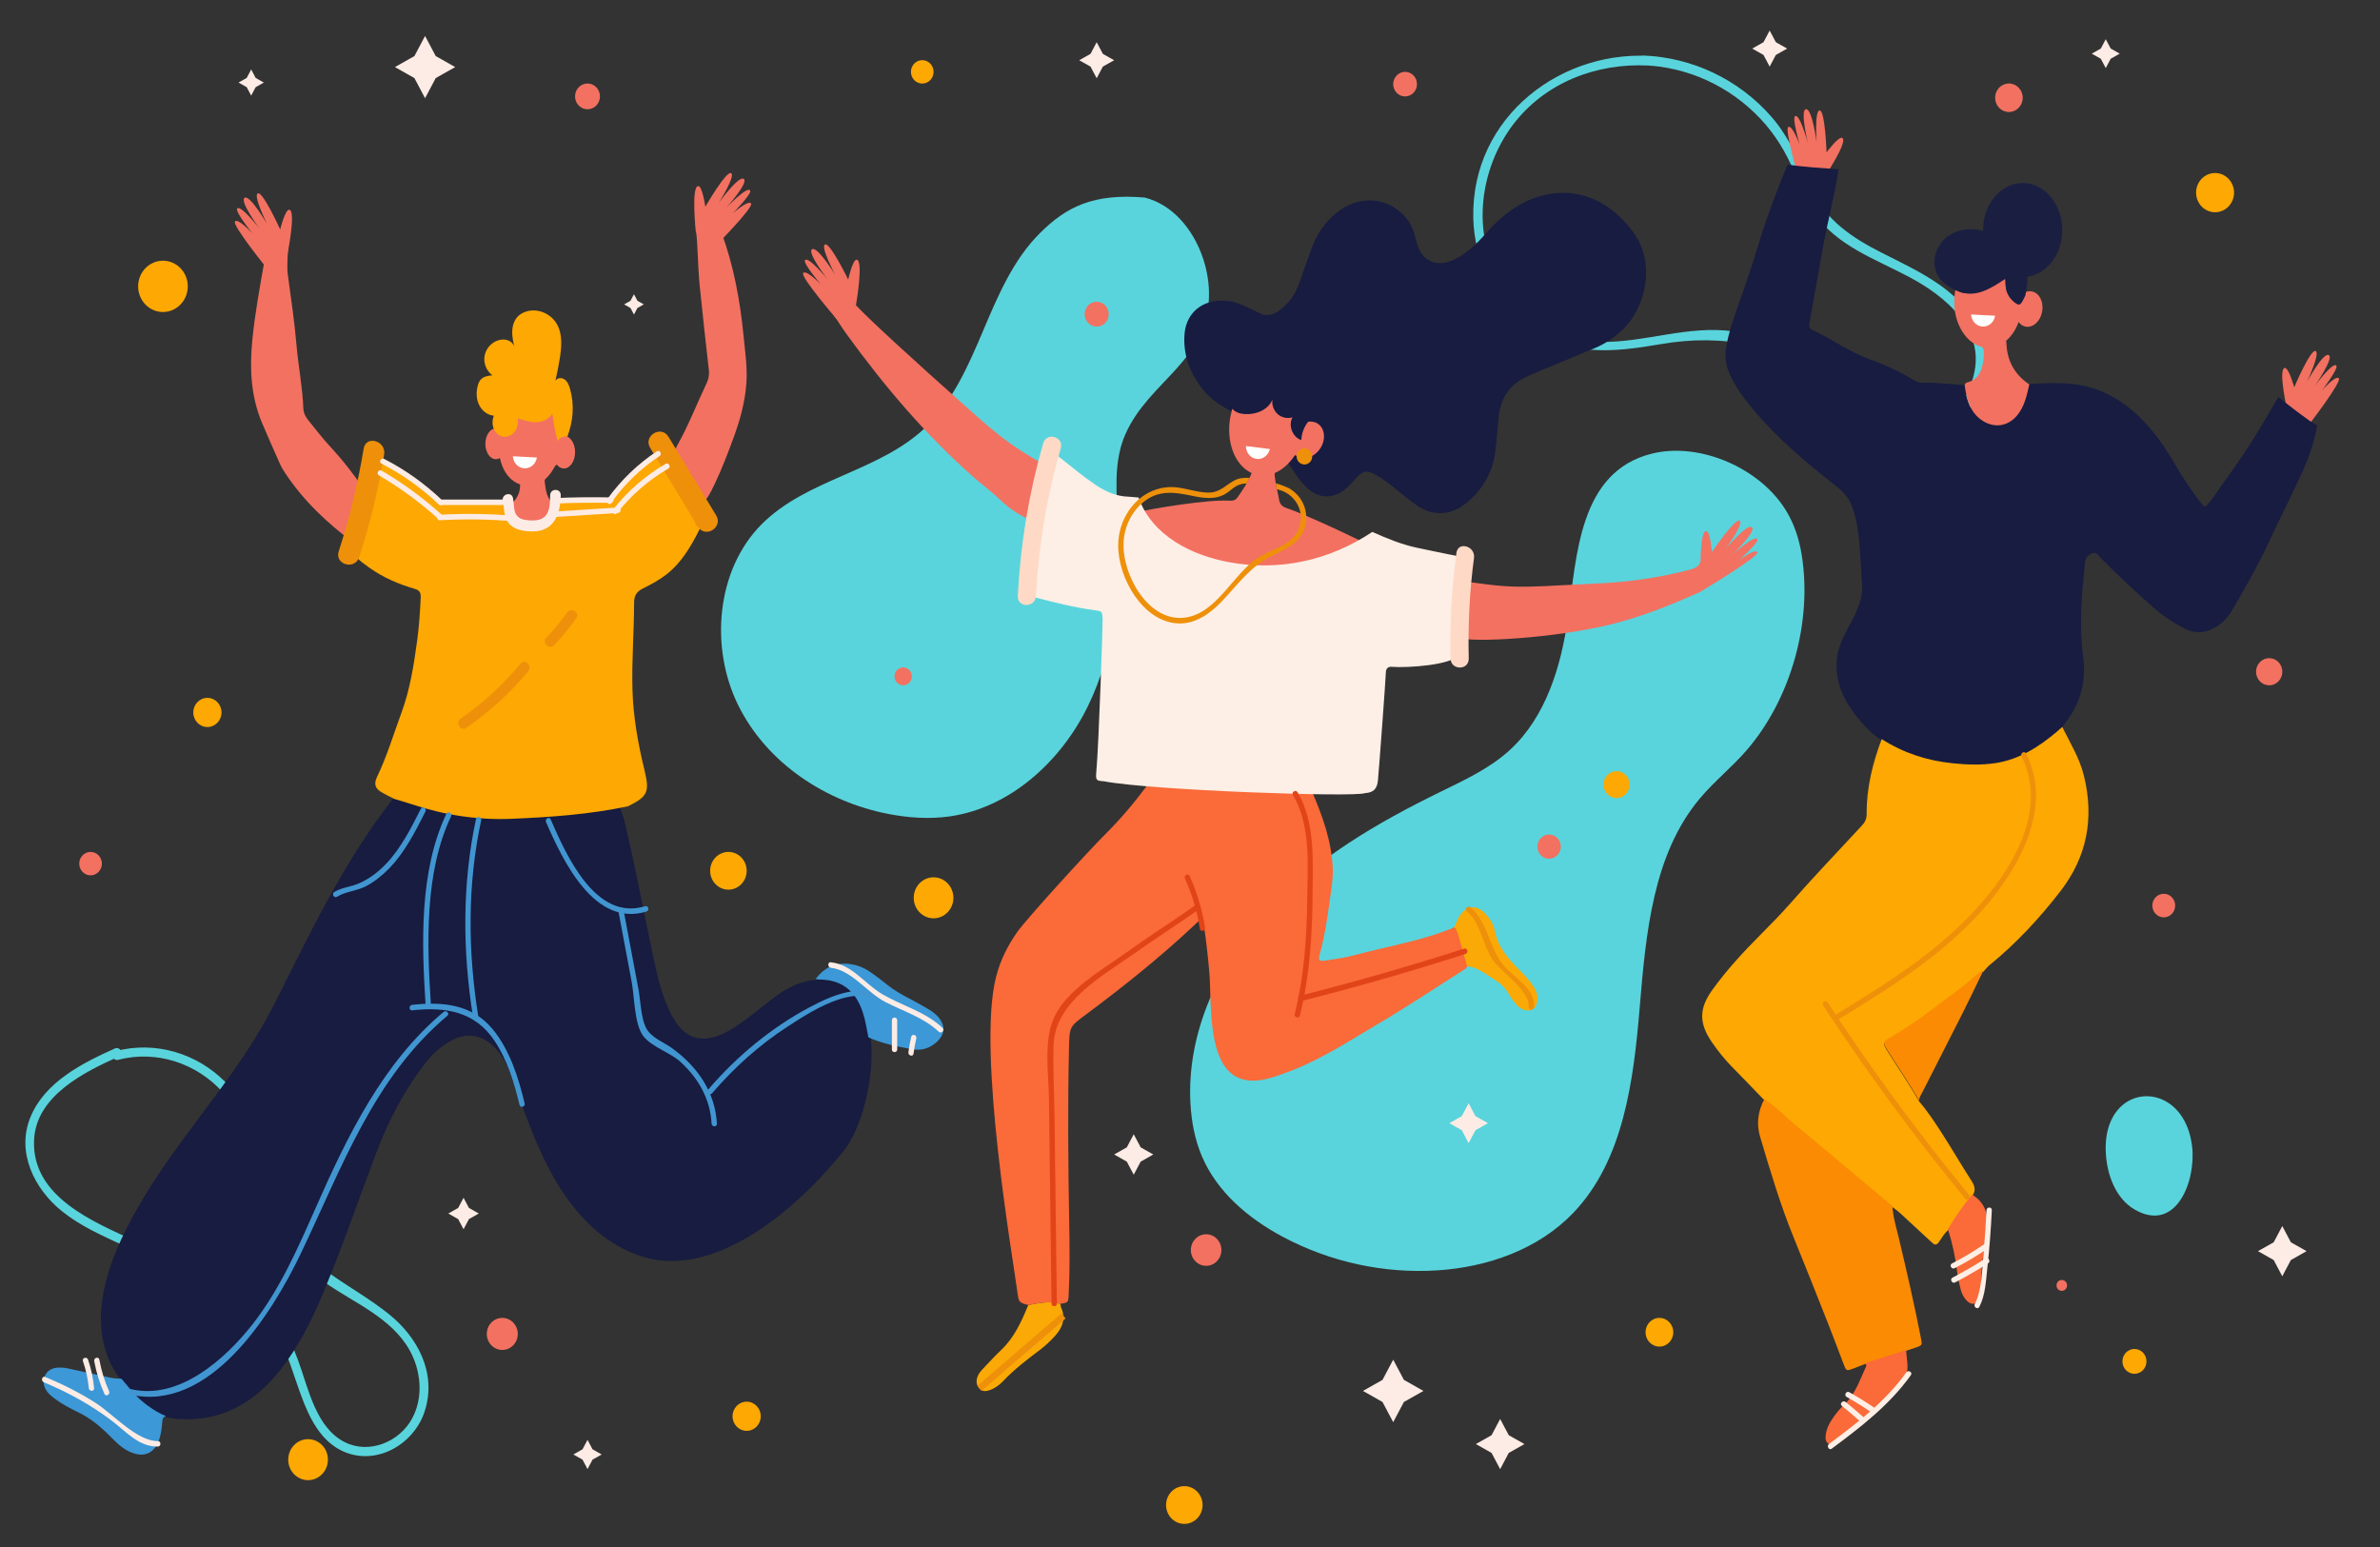 <?xml version="1.0" encoding="UTF-8" standalone="no"?>
<!-- Created with Inkscape (http://www.inkscape.org/) -->

<svg
   xmlns:dc="http://purl.org/dc/elements/1.1/"
   xmlns:cc="http://creativecommons.org/ns#"
   xmlns:rdf="http://www.w3.org/1999/02/22-rdf-syntax-ns#"
   xmlns:svg="http://www.w3.org/2000/svg"
   xmlns="http://www.w3.org/2000/svg"
   xmlns:sodipodi="http://sodipodi.sourceforge.net/DTD/sodipodi-0.dtd"
   xmlns:inkscape="http://www.inkscape.org/namespaces/inkscape"
   width="100mm"
   height="65mm"
   viewBox="0 0 100 65"
   version="1.1"
   id="svg8"
   inkscape:export-filename="C:\Users\VPS\OneDrive\PathswaystoJobs\HappyBoy_3.png"
   inkscape:export-xdpi="96"
   inkscape:export-ydpi="96"
   inkscape:version="0.92.3 (2405546, 2018-03-11)"
   sodipodi:docname="HappyFamily3.svg">
  <rect x="0" y="0" width="100" height="65" fill="#333333" stroke="none"/>
  <defs
     id="defs2" />
  <sodipodi:namedview
     id="base"
     pagecolor="#ffffff"
     bordercolor="#666666"
     borderopacity="1.0"
     inkscape:pageopacity="0.0"
     inkscape:pageshadow="2"
     inkscape:zoom="1.979899"
     inkscape:cx="34.13409"
     inkscape:cy="212.93259"
     inkscape:document-units="mm"
     inkscape:current-layer="layer1"
     showgrid="false"
     inkscape:window-width="3008"
     inkscape:window-height="1880"
     inkscape:window-x="-13"
     inkscape:window-y="-13"
     inkscape:window-maximized="1" />
  <g
     inkscape:label="Layer 1"
     inkscape:groupmode="layer"
     id="layer1"
     transform="translate(0,-232)">
    <g
       id="g34"
       transform="matrix(0.179,0,0,-0.185,4.827,276.054)">
      <path
         d="m 0,0 c -7.491,-3.25 -16.411,-7.559 -19.805,-15.555 -3.418,-8.05 0.927,-16.377 7.365,-21.396 4.363,-3.403 9.511,-5.57 14.521,-7.822 6.262,-2.816 12.526,-5.628 18.789,-8.442 5.15,-2.313 10.896,-4.379 14.831,-8.599 3.522,-3.778 5.115,-8.93 6.807,-13.688 2.245,-6.313 4.852,-13.686 11.706,-16.255 7.655,-2.868 16.22,2.067 18.601,9.632 2.71,8.608 -1.849,16.659 -8.55,21.839 -8.516,6.582 -18.439,10.182 -24.57,19.589 -6.73,10.325 -4.582,24.05 -13.664,32.983 -6.791,6.68 -16.594,9.468 -25.823,7.121 -1.284,-0.327 -0.74,-2.312 0.547,-1.985 8.942,2.274 18.536,-0.735 24.751,-7.561 6.649,-7.3 5.657,-17.477 9.445,-26.09 3.066,-6.973 8.111,-12.699 14.393,-16.95 6.721,-4.549 15.489,-7.933 19.776,-15.236 2.736,-4.659 3.359,-10.723 0.678,-15.572 -2.989,-5.411 -10.168,-8.212 -15.857,-5.412 -6.786,3.339 -8.482,12.133 -10.93,18.565 -2.27,5.964 -5.257,11.009 -10.813,14.418 -8.451,5.185 -18.342,8.597 -27.37,12.652 -9.671,4.346 -24.356,9.971 -23.801,22.923 0.436,10.163 11.979,15.578 20.012,19.063 C 2.251,-1.252 1.204,0.522 0,0"
         style="fill:#59d4dc;fill-opacity:1;fill-rule:nonzero;stroke:none"
         id="path36"
         inkscape:connector-curvature="0" />
    </g>
    <g
       id="g38"
       transform="matrix(0.179,0,0,-0.185,50.526,242.791)">
      <path
         d="m 0,0 c -2.281,6.305 -7.028,11.851 -13.56,13.464 -12.086,0.983 -18.393,-2.086 -24.642,-8.113 -6.249,-6.028 -9.835,-14.227 -13.318,-22.18 -3.483,-7.953 -7.184,-16.124 -13.583,-21.993 -10.919,-10.018 -27.759,-11.594 -38.389,-21.919 -10.631,-10.326 -12.228,-27.963 -5.468,-41.153 6.759,-13.189 20.603,-21.889 35.168,-24.63 4.734,-0.892 9.605,-1.217 14.38,-0.572 14.043,1.898 26,12.252 32.429,24.881 6.429,12.628 7.94,27.252 7.184,41.402 -0.369,6.896 -1.19,14.137 1.652,20.431 5.634,12.478 20.033,16.768 19.66,32.494 C 1.451,-5.276 0.931,-2.575 0,0"
         style="fill:#59d4dc;fill-opacity:1;fill-rule:nonzero;stroke:none"
         id="path40"
         inkscape:connector-curvature="0" />
    </g>
    <g
       id="g46"
       transform="matrix(0.179,0,0,-0.185,75.098,253.544)">
      <path
         d="m 0,0 c -5.956,10.002 -20.391,16.144 -31.759,13.435 -17.115,-4.079 -17.665,-23.084 -19.757,-37.424 -1.605,-11.01 -5.207,-22.357 -13.493,-29.782 -4.777,-4.279 -10.749,-6.932 -16.546,-9.676 -14.71,-6.963 -29.18,-15.112 -40.438,-26.866 -11.257,-11.754 -19.049,-27.618 -18.113,-43.867 0.235,-4.088 1.023,-8.174 2.665,-11.925 3.59,-8.202 10.985,-14.188 18.936,-18.304 11.171,-5.783 23.93,-8.46 36.483,-7.654 11.686,0.751 23.539,4.739 31.781,13.057 11.814,11.922 14.158,30.029 15.597,46.752 1.439,16.722 3.118,34.739 14.139,47.399 3.408,3.915 7.569,7.115 11.02,10.993 C 0.846,-42.255 5.966,-24.719 3.341,-9.371 2.718,-5.733 1.57,-2.638 0,0"
         style="fill:#59d4dc;fill-opacity:1;fill-rule:nonzero;stroke:none"
         id="path48"
         inkscape:connector-curvature="0" />
    </g>
    <g
       id="g50"
       transform="matrix(0.179,0,0,-0.185,69.627,234.376)">
      <path
         d="m 0,0 c -21.901,2.147 -43.707,-13.438 -43.154,-36.72 0.228,-9.602 4.937,-18.582 12.604,-24.343 9.649,-7.25 20.288,-6.103 31.532,-4.237 14.377,2.386 28.659,-0.003 40.109,-9.571 6.475,-5.41 13.858,-18.368 24.238,-13.9 4.033,1.737 6.645,6.226 8.704,9.877 2.64,4.68 4.047,9.692 2.264,14.936 -3.56,10.47 -14.682,15.009 -23.749,19.481 -6.818,3.363 -12.894,7.259 -16.296,14.332 -2.824,5.872 -4.957,11.526 -9.408,16.454 -7.732,8.562 -18.695,13.532 -30.184,13.923 -1.414,0.048 -1.412,-2.149 0,-2.197 10.436,-0.355 20.355,-4.711 27.641,-12.223 3.405,-3.511 5.906,-7.513 7.866,-11.962 1.879,-4.264 3.503,-8.497 6.786,-11.918 6.378,-6.647 15.559,-9.09 23.27,-13.696 4.285,-2.56 8.515,-5.978 10.913,-10.452 3.482,-6.496 0.994,-12.725 -2.771,-18.433 -1.63,-2.471 -3.263,-4.952 -6.116,-6.084 -3.969,-1.574 -8.068,0.308 -11.127,2.86 -4.225,3.525 -7.343,8.134 -11.706,11.55 -6.798,5.323 -15.005,8.771 -23.562,9.913 -10.626,1.417 -20.483,-2.524 -31.008,-2.408 -10.56,0.116 -20.089,6.589 -24.818,15.936 -5.762,11.389 -2.803,25.794 5.564,35.096 C -24.263,-4.731 -11.888,-1.032 0,-2.198 1.407,-2.335 1.397,-0.137 0,0"
         style="fill:#59d4dc;fill-opacity:1;fill-rule:nonzero;stroke:none"
         id="path52"
         inkscape:connector-curvature="0" />
    </g>
    <g
       id="g58"
       transform="matrix(0.179,0,0,-0.185,90.701,278.142)">
      <path
         d="m 0,0 c -5.938,1.894 -12.924,-2.3 -12.415,-12.345 0.259,-5.092 2.349,-10.488 6.806,-12.966 9.691,-5.386 14.437,6.484 13.453,14.382 C 7.083,-4.818 3.75,-1.195 0,0"
         style="fill:#59d4dc;fill-opacity:1;fill-rule:nonzero;stroke:none"
         id="path60"
         inkscape:connector-curvature="0" />
    </g>
    <g
       id="g222"
       transform="matrix(0.179,0,0,-0.185,31.247,246.156)">
      <path
         d="m 0,0 c -0.826,8.137 -2.313,16.138 -5.252,23.809 -1.986,0.05 -3.969,0.159 -5.952,0.279 0.228,-1.497 0.309,-3.019 0.38,-4.551 0.126,-2.73 0.247,-5.465 0.529,-8.182 0.655,-6.321 1.395,-12.635 2.128,-18.948 0.123,-1.065 -0.082,-2.012 -0.551,-2.965 -2.322,-4.72 -4.268,-9.623 -6.926,-14.182 -0.478,-0.819 -0.765,-1.748 -1.138,-2.627 0.033,-0.197 0.012,-0.427 0.107,-0.59 2.034,-3.488 4.124,-6.945 5.799,-10.63 0.051,-0.111 0.197,-0.178 0.298,-0.266 1.757,1.506 2.823,3.492 3.815,5.523 1.683,3.445 3.092,7.008 4.447,10.589 1.48,3.909 2.619,7.906 2.942,12.114 C 0.901,-7.048 0.358,-3.53 0,0"
         style="fill:#f37161;fill-opacity:1;fill-rule:nonzero;stroke:none"
         id="path224"
         inkscape:connector-curvature="0" />
    </g>
    <g
       id="g226"
       transform="matrix(0.179,0,0,-0.185,36.586,275.575)">
      <path
         d="m 0,0 c -0.675,5.927 -3.666,12.061 -10.188,12.945 -3.602,0.49 -7.272,-0.672 -10.392,-2.536 -7.182,-4.294 -18.818,-17.984 -25.884,-5.897 -2.406,4.114 -3.601,9.152 -4.603,13.769 -2.254,10.38 -4.29,20.807 -6.829,31.123 -0.353,0.991 -0.696,1.983 -1.025,2.98 -8.397,-1.568 -16.904,-2.124 -25.423,-2.475 -8,-0.33 -15.819,0.841 -23.443,3.301 -1.364,0.439 -2.749,0.812 -4.124,1.217 -11.662,-14.354 -19.6,-30.61 -28.074,-46.908 -7.691,-14.792 -19.412,-26.886 -28.574,-40.707 -8.112,-12.239 -18.175,-30.872 -7.554,-44.599 1.491,-1.672 2.868,-3.446 4.596,-4.898 1.78,-1.495 3.718,-2.724 5.87,-3.61 1.012,-0.151 2.02,-0.375 3.038,-0.445 10.179,-0.703 18.072,3.711 24.211,11.386 3.931,4.915 6.908,10.475 9.446,16.283 4.687,10.723 8.573,21.756 12.822,32.646 2.881,7.386 6.586,14.255 11.524,20.474 1.696,2.138 3.68,3.837 6.064,5.11 6.28,3.354 11.368,-1.039 13.646,-6.796 4.719,-11.922 8.503,-24.496 17.769,-33.862 5.238,-5.295 12.252,-9.153 19.698,-9.348 15.65,-0.409 31.921,13.836 41.231,25.209 C -2.196,-20.75 1.048,-9.216 0,0"
         style="fill:#171c40;fill-opacity:1;fill-rule:nonzero;stroke:none"
         id="path228"
         inkscape:connector-curvature="0" />
    </g>
    <g
       id="g230"
       transform="matrix(0.179,0,0,-0.185,27.575,250.999)">
      <path
         d="m 0,0 c -0.208,-0.169 -0.427,-0.368 -0.664,-0.604 -0.963,-0.962 -1.911,-1.955 -2.969,-2.806 -2.345,-1.887 -4.47,-3.996 -6.424,-6.271 -0.568,-0.661 -1.183,-0.796 -1.961,-0.814 -2.452,-0.056 -4.903,-0.09 -7.352,-0.297 -1.354,-0.114 -3.546,1.176 -4.338,-0.282 -0.092,-0.171 0.34,-1.344 0.087,-1.428 -0.233,-3.279 -2.618,-5.481 -5.898,-5.449 -3.054,0.031 -5.12,2.314 -5.233,5.786 -0.437,0.898 -1.19,0.977 -2.07,0.855 -3.802,-0.527 -7.636,-0.157 -11.438,-0.393 -2.41,-0.149 -4.841,2.317 -6.537,3.753 -3.498,2.96 -6.783,3.74 -10.473,6.432 -0.367,0.268 -0.695,0.699 -1.393,0.436 -0.586,-2.292 -1.191,-4.663 -1.797,-7.035 -0.819,-4.212 -1.639,-8.424 -2.457,-12.636 -0.549,-1.865 0.347,-3.13 1.746,-4.178 0.601,-0.45 1.209,-0.891 1.829,-1.316 3.247,-2.228 6.838,-3.722 10.603,-4.782 1.154,-0.325 1.501,-0.849 1.441,-2.01 -0.163,-3.211 -0.362,-6.419 -0.811,-9.6 -0.792,-5.617 -1.677,-11.215 -3.717,-16.563 -1.849,-4.846 -3.372,-9.815 -5.689,-14.482 -0.879,-1.771 -0.485,-2.732 1.275,-3.691 0.896,-0.488 1.823,-0.917 2.736,-1.373 1.376,-0.404 2.76,-0.777 4.124,-1.216 7.625,-2.46 15.443,-3.631 23.443,-3.301 9.157,0.377 18.299,0.989 27.307,2.843 4.693,2.269 5.11,3.236 3.826,8.352 -1.482,5.908 -2.594,11.88 -2.78,17.989 -0.203,6.633 0.364,13.25 0.376,19.876 0.003,1.718 0.657,2.573 2.107,3.269 1.903,0.913 3.782,1.886 5.49,3.174 3.547,2.678 5.739,6.346 7.742,10.188 0.65,1.245 0.924,2.442 0.554,3.621 C 7.421,-9.092 3.775,-4.477 0,0"
         style="fill:#fda803;fill-opacity:1;fill-rule:nonzero;stroke:none"
         id="path232"
         inkscape:connector-curvature="0" />
    </g>
    <g
       id="g234"
       transform="matrix(0.179,0,0,-0.185,14.938,252.058)">
      <path
         d="m 0,0 c -1.857,2.461 -3.844,4.809 -5.984,7.025 -1.81,1.873 -3.395,3.936 -5.075,5.919 -0.685,0.808 -1.151,1.683 -1.193,2.761 -0.188,4.856 -1.193,9.62 -1.614,14.457 -0.468,5.374 -1.32,10.715 -2.053,16.064 -0.234,1.711 0.054,7.15 0.631,8.785 -1.82,-0.692 -4.211,-4.666 -6.008,-4.288 0.022,-0.554 -0.004,-1.116 -0.111,-1.704 -1.076,-5.919 -2.207,-11.831 -2.819,-17.826 -0.661,-6.483 -0.347,-12.84 2.316,-18.905 1.374,-3.131 2.797,-6.24 4.229,-9.345 0.313,-0.678 0.727,-1.317 1.149,-1.936 4.374,-6.417 10.051,-11.512 16.301,-16.023 0.819,4.212 1.638,8.425 2.457,12.637 C 1.251,-1.805 0.655,-0.867 0,0"
         style="fill:#f37161;fill-opacity:1;fill-rule:nonzero;stroke:none"
         id="path236"
         inkscape:connector-curvature="0" />
    </g>
    <g
       id="g238"
       transform="matrix(0.179,0,0,-0.185,23.352,253.306)">
      <path
         d="m 0,0 c -0.233,-3.278 -2.618,-5.481 -5.898,-5.448 -3.055,0.031 -5.12,2.314 -5.234,5.785 1.994,1.055 3.052,3.221 2.685,5.406 -0.091,0.539 -0.41,0.826 -0.823,1.085 -1.056,0.661 -1.918,1.53 -2.577,2.575 -0.76,1.207 -1.094,2.66 -3.002,2.872 -1.038,0.115 -1.389,1.42 -1.359,2.495 0.037,1.377 0.468,2.553 2.01,2.929 0.99,-0.651 1.7,-0.41 2.01,0.722 0.256,0.939 0.774,1.336 1.762,1.309 0.599,-0.016 1.201,0.289 1.807,0.314 2.795,0.117 4.604,1.485 5.456,4.146 0.029,0.089 0.217,0.127 0.389,0.221 1.167,-0.52 1.581,-1.593 1.821,-2.744 0.307,-1.469 0.498,-2.963 0.821,-4.428 C 0.279,15.373 0.835,15.094 2.771,15.631 4.312,14.781 4.449,13.41 4.026,11.934 3.63,10.549 2.65,9.744 1.165,9.799 0.375,9.829 -0.116,9.552 -0.473,8.879 -0.663,8.522 -0.949,8.218 -1.18,7.882 -1.659,7.185 -2.736,6.87 -2.599,5.782 -2.403,4.233 -2.248,2.66 -1.2,1.381 -0.814,0.91 -0.401,0.46 0,0"
         style="fill:#f37161;fill-opacity:1;fill-rule:nonzero;stroke:none"
         id="path240"
         inkscape:connector-curvature="0" />
    </g>
    <g
       id="g242"
       transform="matrix(0.179,0,0,-0.185,5.102,289.929)">
      <path
         d="m 0,0 c 1.491,-1.671 2.868,-3.445 4.595,-4.896 1.78,-1.496 3.718,-2.725 5.87,-3.611 -0.533,-0.114 -0.794,-0.424 -0.847,-0.988 -0.097,-1.019 -0.191,-2.046 -0.404,-3.044 -0.879,-4.134 -3.542,-5.814 -7.526,-3.935 -2.218,1.046 -3.765,2.94 -5.527,4.529 -1.903,1.716 -3.902,3.196 -6.217,4.279 -1.983,0.928 -3.935,1.916 -5.713,3.215 -0.781,0.57 -1.52,1.18 -2.003,2.027 -1.232,2.161 -0.027,4.601 2.443,4.906 0.949,0.118 1.903,0.042 2.854,-0.164 C -9.204,1.609 -5.921,0.953 -2.649,0.246 -1.77,0.056 -0.888,0.031 0,0"
         style="fill:#3c98d7;fill-opacity:1;fill-rule:nonzero;stroke:none"
         id="path244"
         inkscape:connector-curvature="0" />
    </g>
    <g
       id="g246"
       transform="matrix(0.179,0,0,-0.185,36.487,275.587)">
      <path
         d="m 0,0 c -0.305,1.46 -0.543,2.938 -0.925,4.378 -1.467,5.527 -4.639,8.75 -10.659,8.769 -0.268,0 -0.535,0.079 -0.802,0.121 1.878,2.439 4.361,3.649 7.43,3.445 1.928,-0.128 3.728,-0.757 5.365,-1.846 1.48,-0.983 2.888,-2.056 4.301,-3.131 2.515,-1.911 5.455,-3.1 8.181,-4.655 1.07,-0.61 2.177,-1.157 3.075,-2.014 C 18.184,2.953 18.173,0.709 15.823,-1.232 14.234,-2.546 12.359,-3.049 10.27,-2.688 6.768,-2.084 3.286,-1.423 0,0"
         style="fill:#3c98d7;fill-opacity:1;fill-rule:nonzero;stroke:none"
         id="path248"
         inkscape:connector-curvature="0" />
    </g>
    <g
       id="g250"
       transform="matrix(0.179,0,0,-0.185,23.696,250.312)">
      <path
         d="m 0,0 c -0.247,0 -0.481,-0.064 -0.708,-0.155 -0.1,5.917 -3.422,10.671 -7.515,10.671 -3.674,0 -6.729,-3.831 -7.389,-8.894 -0.124,0.027 -0.249,0.054 -0.378,0.054 -1.358,0 -2.459,-1.564 -2.459,-3.493 0,-1.93 1.101,-3.494 2.459,-3.494 0.337,0 0.657,0.098 0.949,0.271 0.984,-4.354 3.796,-6.331 6.818,-6.331 2.673,0 5.015,2.034 6.35,5.09 0.475,-0.697 1.137,-1.133 1.873,-1.133 1.441,0 2.61,1.66 2.61,3.707 C 2.61,-1.66 1.441,0 0,0"
         style="fill:#f37161;fill-opacity:1;fill-rule:nonzero;stroke:none"
         id="path252"
         inkscape:connector-curvature="0" />
    </g>
    <g
       id="g254"
       transform="matrix(0.179,0,0,-0.185,23.837,250.352)">
      <path
         d="M 0,0 C -0.871,0.24 -1.882,-0.225 -2.267,-1.042 -2.82,1.045 -3.236,3.169 -3.51,5.312 -4.237,4.011 -5.799,3.356 -7.289,3.314 c -1.49,-0.042 -2.942,0.426 -4.359,0.89 0.176,-1.034 -0.026,-2.151 -0.656,-2.989 -0.631,-0.838 -1.712,-1.351 -2.749,-1.193 -0.992,0.152 -1.842,0.899 -2.228,1.826 -0.386,0.926 -0.336,2.001 0.022,2.939 -1.477,0.112 -2.802,1.137 -3.461,2.463 -0.659,1.327 -0.702,2.906 -0.31,4.334 0.139,0.507 0.338,1.012 0.695,1.398 0.673,0.729 1.75,0.886 2.738,0.977 -1.448,1.042 -2.19,2.914 -1.777,4.649 0.413,1.736 1.94,3.151 3.702,3.43 0.664,0.105 1.363,0.057 1.974,-0.223 0.611,-0.279 1.122,-0.806 1.302,-1.453 -0.313,1.122 -0.578,2.435 -0.541,3.6 0.038,1.165 0.395,2.352 1.178,3.216 0.693,0.763 1.676,1.224 2.688,1.417 2.534,0.484 5.308,-0.769 6.619,-2.991 1.395,-2.365 1.111,-5.329 0.645,-8.035 -0.285,-1.651 -0.621,-3.293 -1.007,-4.923 0.36,0.782 1.47,0.865 2.177,0.374 C 0.07,12.528 0.41,11.666 0.65,10.839 1.706,7.199 1.378,3.531 0,0"
         style="fill:#fda803;fill-opacity:1;fill-rule:nonzero;stroke:none"
         id="path256"
         inkscape:connector-curvature="0" />
    </g>
    <g
       id="g258"
       transform="matrix(0.179,0,0,-0.185,31.557,240.549)">
      <path
         d="m 0,0 c -0.668,0.888 -4.342,-2.3 -4.342,-2.3 0,0 4.525,4.457 4.139,5.217 -0.609,1.2 -5.673,-3.949 -5.673,-3.949 0,0 5.37,5.745 4.174,6.607 -1.197,0.862 -5.867,-5.428 -5.867,-5.428 0,0 4.027,6.187 2.878,6.745 -1.15,0.557 -6.038,-7.624 -6.038,-7.624 0,0 -0.717,4.766 -1.698,4.683 -1.654,-0.142 -0.552,-10.331 -0.552,-10.331 l 4.333,-3.575 c 0,0 9.314,9.067 8.646,9.955"
         style="fill:#f37161;fill-opacity:1;fill-rule:nonzero;stroke:none"
         id="path260"
         inkscape:connector-curvature="0" />
    </g>
    <g
       id="g262"
       transform="matrix(0.179,0,0,-0.185,9.874,241.304)">
      <path
         d="m 0,0 c 0.755,0.815 4.087,-2.729 4.087,-2.729 0,0 -4.05,4.894 -3.589,5.611 0.728,1.132 5.244,-4.505 5.244,-4.505 0,0 -4.76,6.261 -3.482,6.997 1.278,0.735 5.285,-5.996 5.285,-5.996 0,0 -3.378,6.564 -2.178,7.002 1.2,0.437 5.233,-8.198 5.233,-8.198 0,0 1.197,4.67 2.164,4.486 C 14.395,2.36 12.265,-7.665 12.265,-7.665 l -4.673,-3.116 c 0,0 -8.347,9.966 -7.592,10.781"
         style="fill:#f37161;fill-opacity:1;fill-rule:nonzero;stroke:none"
         id="path264"
         inkscape:connector-curvature="0" />
    </g>
    <g
       id="g266"
       transform="matrix(0.179,0,0,-0.185,15.279,250.854)">
      <path
         d="m 0,0 c -1.347,-7.92 -3.291,-15.665 -5.845,-23.282 -1.023,-3.049 3.791,-4.357 4.808,-1.325 2.554,7.616 4.498,15.361 5.845,23.282 C 5.342,1.813 0.538,3.162 0,0"
         style="fill:#ee900a;fill-opacity:1;fill-rule:nonzero;stroke:none"
         id="path268"
         inkscape:connector-curvature="0" />
    </g>
    <g
       id="g270"
       transform="matrix(0.179,0,0,-0.185,27.317,250.817)">
      <path
         d="m 0,0 c 3.734,-5.958 7.468,-11.916 11.202,-17.874 1.305,1.007 2.611,2.014 3.916,3.021 -0.16,0.156 -0.32,0.312 -0.48,0.468 -2.3,2.241 -5.829,-1.281 -3.526,-3.526 0.16,-0.155 0.32,-0.312 0.48,-0.467 1.986,-1.936 5.454,0.566 3.916,3.021 C 11.774,-9.399 8.04,-3.441 4.306,2.517 2.605,5.229 -1.71,2.729 0,0"
         style="fill:#ee900a;fill-opacity:1;fill-rule:nonzero;stroke:none"
         id="path272"
         inkscape:connector-curvature="0" />
    </g>
    <g
       id="g274"
       transform="matrix(0.179,0,0,-0.185,22.56,251.223)">
      <path
         d="m 0,0 c -0.247,-1.453 -1.494,-2.53 -2.953,-2.458 -1.46,0.073 -2.593,1.269 -2.694,2.74 z"
         style="fill:#ffffff;fill-opacity:1;fill-rule:nonzero;stroke:none"
         id="path276"
         inkscape:connector-curvature="0" />
    </g>
    <g
       id="g278"
       transform="matrix(0.179,0,0,-0.185,21.877,259.88)">
      <path
         d="m 0,0 c -4.113,-4.8 -8.789,-8.966 -14.055,-12.467 -1.33,-0.885 -0.083,-3.045 1.259,-2.153 5.437,3.615 10.309,7.898 14.559,12.857 C 2.802,-0.551 1.046,1.221 0,0"
         style="fill:#ee900a;fill-opacity:1;fill-rule:nonzero;stroke:none"
         id="path280"
         inkscape:connector-curvature="0" />
    </g>
    <g
       id="g282"
       transform="matrix(0.179,0,0,-0.185,23.829,257.738)">
      <path
         d="m 0,0 c -1.47,-2.023 -3.103,-3.909 -4.873,-5.675 -1.137,-1.135 0.626,-2.898 1.764,-1.763 1.921,1.917 3.667,3.984 5.262,6.179 C 3.097,0.041 0.935,1.287 0,0"
         style="fill:#ee900a;fill-opacity:1;fill-rule:nonzero;stroke:none"
         id="path284"
         inkscape:connector-curvature="0" />
    </g>
    <g
       id="g286"
       transform="matrix(0.179,0,0,-0.185,18.757,266.19)">
      <path
         d="m 0,0 c -6.389,-13.005 -5.828,-29.421 -4.882,-43.521 0.054,-0.796 1.301,-0.802 1.247,0 -0.929,13.842 -1.548,30.152 4.712,42.891 C 1.429,0.088 0.354,0.721 0,0"
         style="fill:#4196d1;fill-opacity:1;fill-rule:nonzero;stroke:none"
         id="path288"
         inkscape:connector-curvature="0" />
    </g>
    <g
       id="g290"
       transform="matrix(0.179,0,0,-0.185,20.001,266.411)">
      <path
         d="M 0,0 C -3.303,-14.853 -3.161,-30.244 -0.668,-45.21 -0.537,-46 0.665,-45.665 0.534,-44.879 -1.92,-30.145 -2.05,-14.954 1.202,-0.331 1.375,0.45 0.174,0.784 0,0"
         style="fill:#4196d1;fill-opacity:1;fill-rule:nonzero;stroke:none"
         id="path292"
         inkscape:connector-curvature="0" />
    </g>
    <g
       id="g294"
       transform="matrix(0.179,0,0,-0.185,17.316,274.451)">
      <path
         d="m 0,0 c 7.755,0.826 14.785,-0.199 19.414,-7.02 2.934,-4.324 4.555,-9.423 5.799,-14.454 0.193,-0.778 1.395,-0.448 1.202,0.332 -1.461,5.906 -3.485,12.126 -7.494,16.84 C 14.058,1.418 7.116,2.004 0,1.247 -0.79,1.163 -0.798,-0.085 0,0"
         style="fill:#4196d1;fill-opacity:1;fill-rule:nonzero;stroke:none"
         id="path296"
         inkscape:connector-curvature="0" />
    </g>
    <g
       id="g298"
       transform="matrix(0.179,0,0,-0.185,22.943,266.542)">
      <path
         d="m 0,0 c 3.964,-8.808 11.351,-23.939 23.577,-20.307 0.767,0.229 0.441,1.432 -0.331,1.203 C 11.682,-22.541 4.828,-7.707 1.077,0.629 0.748,1.359 -0.327,0.727 0,0"
         style="fill:#4196d1;fill-opacity:1;fill-rule:nonzero;stroke:none"
         id="path300"
         inkscape:connector-curvature="0" />
    </g>
    <g
       id="g302"
       transform="matrix(0.179,0,0,-0.185,17.682,265.983)">
      <path
         d="m 0,0 c -2.32,-4.439 -4.675,-8.999 -8.245,-12.586 -1.828,-1.837 -3.9,-3.346 -6.288,-4.356 -1.921,-0.813 -4.005,-0.903 -5.791,-1.961 -0.689,-0.409 -0.063,-1.487 0.629,-1.076 2.032,1.204 4.686,1.308 6.831,2.404 2.045,1.044 3.886,2.485 5.5,4.107 3.647,3.664 6.07,8.303 8.44,12.839 C 1.448,0.081 0.372,0.713 0,0"
         style="fill:#4196d1;fill-opacity:1;fill-rule:nonzero;stroke:none"
         id="path304"
         inkscape:connector-curvature="0" />
    </g>
    <g
       id="g306"
       transform="matrix(0.179,0,0,-0.185,18.639,274.517)">
      <path
         d="m 0,0 c -14.292,-11.596 -22.533,-28.082 -30.031,-44.508 -4.177,-9.15 -8.395,-18.483 -14.76,-26.365 -6.526,-8.081 -17.383,-17.34 -28.537,-14.816 -0.78,0.175 -1.114,-1.026 -0.331,-1.203 18.683,-4.226 33.265,18.12 40.156,32.05 9.566,19.34 17.088,39.927 34.384,53.961 C 1.505,-0.376 0.618,0.502 0,0"
         style="fill:#4196d1;fill-opacity:1;fill-rule:nonzero;stroke:none"
         id="path308"
         inkscape:connector-curvature="0" />
    </g>
    <g
       id="g310"
       transform="matrix(0.179,0,0,-0.185,25.982,270.28)">
      <path
         d="m 0,0 c 1.045,-5.385 2.09,-10.769 3.136,-16.153 0.632,-3.256 0.621,-9.606 2.708,-12.234 1.989,-2.506 6.305,-3.713 8.766,-5.894 4.161,-3.689 6.967,-8.393 7.272,-14.002 0.043,-0.798 1.29,-0.804 1.246,0 -0.397,7.3 -4.723,13.108 -10.602,17.193 -2.091,1.453 -5.013,2.358 -6.159,4.816 -1.089,2.336 -1.175,6.048 -1.66,8.551 C 3.539,-11.704 2.37,-5.687 1.202,0.331 1.049,1.118 -0.152,0.785 0,0"
         style="fill:#4196d1;fill-opacity:1;fill-rule:nonzero;stroke:none"
         id="path312"
         inkscape:connector-curvature="0" />
    </g>
    <g
       id="g314"
       transform="matrix(0.179,0,0,-0.185,29.919,277.936)">
      <path
         d="m 0,0 c 5.207,5.853 11.085,10.978 17.729,15.15 6.671,4.191 17.307,10.887 24.387,4.154 0.581,-0.553 1.464,0.327 0.882,0.882 C 37.041,25.85 29.087,22.76 22.738,19.457 13.754,14.784 5.84,8.436 -0.881,0.882 -1.413,0.284 -0.535,-0.601 0,0"
         style="fill:#4196d1;fill-opacity:1;fill-rule:nonzero;stroke:none"
         id="path316"
         inkscape:connector-curvature="0" />
    </g>
    <g
       id="g318"
       transform="matrix(0.179,0,0,-0.185,1.84,290.077)">
      <path
         d="m 0,0 c 5.63,-2.27 10.998,-5.108 15.903,-8.698 3.429,-2.51 6.357,-5.979 10.869,-5.911 0.801,0.011 0.804,1.258 0,1.246 -4.87,-0.073 -10.547,6.157 -14.59,8.659 C 8.411,-2.37 4.44,-0.454 0.332,1.202 -0.412,1.502 -0.736,0.297 0,0"
         style="fill:#fdece5;fill-opacity:1;fill-rule:nonzero;stroke:none"
         id="path320"
         inkscape:connector-curvature="0" />
    </g>
    <g
       id="g322"
       transform="matrix(0.179,0,0,-0.185,3.485,289.189)">
      <path
         d="m 0,0 c 0.703,-1.996 1.169,-4.036 1.376,-6.144 0.078,-0.791 1.325,-0.798 1.247,0 -0.218,2.22 -0.68,4.371 -1.421,6.476 C 0.937,1.083 -0.267,0.76 0,0"
         style="fill:#fdece5;fill-opacity:1;fill-rule:nonzero;stroke:none"
         id="path324"
         inkscape:connector-curvature="0" />
    </g>
    <g
       id="g326"
       transform="matrix(0.179,0,0,-0.185,3.959,289.19)">
      <path
         d="M 0,0 C 0.489,-2.59 1.298,-5.065 2.405,-7.456 2.742,-8.184 3.816,-7.551 3.481,-6.827 2.419,-4.534 1.671,-2.15 1.202,0.332 1.054,1.119 -0.148,0.786 0,0"
         style="fill:#fdece5;fill-opacity:1;fill-rule:nonzero;stroke:none"
         id="path328"
         inkscape:connector-curvature="0" />
    </g>
    <g
       id="g330"
       transform="matrix(0.179,0,0,-0.185,34.909,272.662)">
      <path
         d="m 0,0 c 4.893,-0.528 8.486,-5.632 12.821,-7.794 4.313,-2.151 8.863,-3.435 12.518,-6.737 0.594,-0.537 1.478,0.342 0.881,0.881 -4.1,3.706 -9.334,4.95 -14.058,7.599 C 7.896,-3.658 5.107,0.695 0,1.247 -0.796,1.333 -0.791,0.085 0,0"
         style="fill:#fdece5;fill-opacity:1;fill-rule:nonzero;stroke:none"
         id="path332"
         inkscape:connector-curvature="0" />
    </g>
    <g
       id="g334"
       transform="matrix(0.179,0,0,-0.185,15.921,251.973)">
      <path
         d="m 0,0 c 5.003,-2.835 9.662,-6.138 13.987,-9.931 0.6,-0.527 1.486,0.351 0.881,0.882 C 10.467,-5.188 5.724,-1.811 0.629,1.077 -0.07,1.473 -0.699,0.396 0,0"
         style="fill:#fdece5;fill-opacity:1;fill-rule:nonzero;stroke:none"
         id="path336"
         inkscape:connector-curvature="0" />
    </g>
    <g
       id="g338"
       transform="matrix(0.179,0,0,-0.185,18.479,253.859)">
      <path
         d="m 0,0 c 5.912,0.323 11.804,0.235 17.704,-0.264 0.799,-0.068 0.795,1.18 0,1.246 C 11.804,1.482 5.912,1.57 0,1.247 -0.798,1.203 -0.803,-0.044 0,0"
         style="fill:#fdece5;fill-opacity:1;fill-rule:nonzero;stroke:none"
         id="path340"
         inkscape:connector-curvature="0" />
    </g>
    <g
       id="g342"
       transform="matrix(0.179,0,0,-0.185,16.026,251.48)">
      <path
         d="m 0,0 c 4.936,-2.453 9.436,-5.549 13.481,-9.294 0.588,-0.545 1.471,0.335 0.881,0.881 C 10.24,-4.596 5.661,-1.425 0.629,1.076 -0.087,1.432 -0.719,0.357 0,0"
         style="fill:#fdece5;fill-opacity:1;fill-rule:nonzero;stroke:none"
         id="path344"
         inkscape:connector-curvature="0" />
    </g>
    <g
       id="g346"
       transform="matrix(0.179,0,0,-0.185,18.568,253.219)">
      <path
         d="m 0,0 h 15.208 c 0.802,0 0.804,1.247 0,1.247 H 0 C -0.802,1.247 -0.803,0 0,0"
         style="fill:#fdece5;fill-opacity:1;fill-rule:nonzero;stroke:none"
         id="path348"
         inkscape:connector-curvature="0" />
    </g>
    <g
       id="g350"
       transform="matrix(0.179,0,0,-0.185,23.336,253.157)">
      <path
         d="m 0,0 c 4.339,0.18 8.677,0.228 13.019,0.144 l -0.315,1.162 c -0.1,-0.077 -0.2,-0.155 -0.299,-0.231 -0.627,-0.483 -0.007,-1.566 0.629,-1.076 0.1,0.076 0.199,0.153 0.299,0.23 0.465,0.358 0.357,1.148 -0.314,1.162 C 8.677,1.475 4.339,1.427 0,1.247 -0.799,1.213 -0.803,-0.034 0,0"
         style="fill:#fdece5;fill-opacity:1;fill-rule:nonzero;stroke:none"
         id="path352"
         inkscape:connector-curvature="0" />
    </g>
    <g
       id="g354"
       transform="matrix(0.179,0,0,-0.185,25.716,253.077)">
      <path
         d="m 0,0 c 3.079,4.113 6.826,7.58 11.152,10.35 0.674,0.431 0.049,1.51 -0.629,1.076 C 6.009,8.536 2.135,4.919 -1.076,0.629 -1.557,-0.014 -0.476,-0.636 0,0"
         style="fill:#fdece5;fill-opacity:1;fill-rule:nonzero;stroke:none"
         id="path356"
         inkscape:connector-curvature="0" />
    </g>
    <g
       id="g358"
       transform="matrix(0.179,0,0,-0.185,23.248,253.728)">
      <path
         d="m 0,0 c 5.07,0.314 10.141,0.629 15.211,0.944 0.797,0.049 0.803,1.296 0,1.246 C 10.141,1.875 5.07,1.561 0,1.247 -0.797,1.197 -0.803,-0.05 0,0"
         style="fill:#fdece5;fill-opacity:1;fill-rule:nonzero;stroke:none"
         id="path360"
         inkscape:connector-curvature="0" />
    </g>
    <g
       id="g362"
       transform="matrix(0.179,0,0,-0.185,25.923,253.563)">
      <path
         d="m 0,0 c 3.375,4.125 7.404,7.518 12.052,10.13 0.699,0.393 0.071,1.471 -0.63,1.077 C 6.688,8.545 2.559,5.086 -0.881,0.882 -1.385,0.266 -0.508,-0.621 0,0"
         style="fill:#fdece5;fill-opacity:1;fill-rule:nonzero;stroke:none"
         id="path364"
         inkscape:connector-curvature="0" />
    </g>
    <g
       id="g366"
       transform="matrix(0.179,0,0,-0.185,21.125,253.049)">
      <path
         d="m 0,0 c 0.437,-1.947 0.155,-3.975 1.776,-5.439 1.355,-1.224 3.38,-1.465 5.134,-1.482 5.039,-0.05 6.61,3.768 6.704,8.226 0.034,1.605 -2.459,1.605 -2.493,0 C 11.092,-0.059 11.118,-1.581 10.434,-2.809 9.568,-4.366 7.822,-4.513 6.232,-4.402 4.971,-4.313 3.745,-4.124 3.082,-2.979 2.513,-1.997 2.656,-0.458 2.404,0.663 2.052,2.228 -0.352,1.565 0,0"
         style="fill:#fdece5;fill-opacity:1;fill-rule:nonzero;stroke:none"
         id="path368"
         inkscape:connector-curvature="0" />
    </g>
    <g
       id="g370"
       transform="matrix(0.179,0,0,-0.185,37.474,274.866)">
      <path
         d="m 0,0 v -6.647 c 0,-0.803 1.247,-0.804 1.247,0 V 0 C 1.247,0.803 0,0.804 0,0"
         style="fill:#fdece5;fill-opacity:1;fill-rule:nonzero;stroke:none"
         id="path372"
         inkscape:connector-curvature="0" />
    </g>
    <g
       id="g374"
       transform="matrix(0.179,0,0,-0.185,38.286,275.565)">
      <path
         d="m 0,0 c -0.278,-1.152 -0.496,-2.315 -0.657,-3.489 -0.107,-0.785 1.094,-1.124 1.202,-0.332 0.161,1.175 0.379,2.337 0.657,3.49 C 1.39,0.448 0.188,0.78 0,0"
         style="fill:#fdece5;fill-opacity:1;fill-rule:nonzero;stroke:none"
         id="path376"
         inkscape:connector-curvature="0" />
    </g>
    <g
       id="g378"
       transform="matrix(0.179,0,0,-0.185,51.701,249.257)">
      <path
         d="m 0,0 c -2.737,1.335 -5.168,3.045 -7.034,5.508 -2.662,3.512 -4.095,7.418 -3.758,11.848 0.312,4.097 3.088,6.968 7.151,7.532 2.29,0.317 4.503,-0.022 6.616,-0.962 1.25,-0.555 2.51,-1.093 3.73,-1.71 1.748,-0.885 3.304,-0.508 4.8,0.573 2.173,1.569 3.699,3.623 4.617,6.137 0.961,2.634 1.893,5.28 2.898,7.897 1.249,3.257 3.161,6.056 5.96,8.192 4.584,3.497 10.223,3.669 14.465,0.455 1.86,-1.409 3.151,-3.208 3.762,-5.478 0.231,-0.858 0.441,-1.726 0.745,-2.56 1.145,-3.148 3.781,-4.517 7.032,-3.658 2.029,0.537 3.718,1.71 5.333,2.989 1.343,1.064 2.532,2.297 3.688,3.561 2.274,2.487 4.769,4.694 7.736,6.355 9.025,5.054 19.517,3.426 26.731,-6.037 5.798,-7.608 2.521,-17.74 -2.414,-22.236 -1.95,-1.777 -4.096,-3.198 -6.53,-4.182 C 80.773,12.3 76.006,10.408 71.248,8.491 70.488,8.185 69.743,7.836 69.005,7.478 65.204,5.633 63.326,2.495 62.92,-1.622 c -0.241,-2.451 -0.424,-4.909 -0.715,-7.354 -0.589,-4.945 -2.976,-8.901 -6.84,-11.974 -3.663,-2.913 -7.913,-3.098 -11.795,-0.458 -1.92,1.306 -3.712,2.802 -5.55,4.227 -1.3,1.008 -2.634,1.967 -4.102,2.714 -1.95,0.992 -2.795,0.831 -4.365,-0.761 -0.72,-0.73 -1.389,-1.517 -2.153,-2.197 -3.125,-2.787 -6.717,-2.702 -9.727,0.172 -1.65,1.576 -2.842,3.497 -4.116,5.359 0.944,1.227 1.85,2.331 3.624,2.602 1.477,0.227 2.417,1.451 2.634,3.038 0.129,0.947 -0.087,1.772 -0.949,2.304 -0.753,0.464 -1.423,0.228 -2.055,-0.295 -0.192,-0.159 -0.406,-0.395 -0.887,-0.073 -0.861,1.403 -0.499,2.968 0.005,4.542 0.124,0.387 0.287,0.849 -0.043,1.153 C 15.49,1.743 15.125,1.354 14.824,1.114 12.062,-1.087 7.042,0.215 5.173,2.591 4.888,2.955 4.646,3.397 3.999,3.554 3.349,2.853 2.688,2.051 2.33,1.11 1.874,-0.088 1.176,-0.466 0,0"
         style="fill:#171c40;fill-opacity:1;fill-rule:nonzero;stroke:none"
         id="path380"
         inkscape:connector-curvature="0" />
    </g>
    <g
       id="g382"
       transform="matrix(0.179,0,0,-0.185,52.588,251.874)">
      <path
         d="M 0,0 C -0.035,-0.117 -0.077,-0.239 -0.135,-0.37 -0.973,-2.255 -2.122,-3.94 -3.343,-5.588 -3.871,-6.3 -4.577,-6.332 -5.352,-6.286 -10.215,-5.999 -22.99,-7.992 -27.7,-9.063 c 3.947,-5.028 20.938,-12.596 27.16,-13.408 12.4,-1.619 23.169,2.441 29.779,5.2 -3.377,1.92 -17.235,8.125 -20.958,9.279 -1.029,0.319 -1.637,0.832 -1.825,1.913 -0.233,1.342 -0.606,2.661 -0.831,4.004 -0.17,1.01 -0.262,1.626 -0.175,2.079 1.758,0.723 3.377,2.094 4.64,3.936 0.06,0.049 0.126,0.09 0.188,0.137 0.019,-0.015 0.032,-0.036 0.051,-0.051 1.589,-1.227 4.092,-0.65 5.59,1.29 1.498,1.939 1.425,4.507 -0.165,5.734 -0.861,0.665 -1.989,0.784 -3.081,0.46 0.402,5.598 -2.276,10.468 -6.536,11.349 -4.783,0.99 -9.74,-3.422 -11.071,-9.855 C -6.136,7.191 -3.96,1.731 0,0"
         style="fill:#f37161;fill-opacity:1;fill-rule:nonzero;stroke:none"
         id="path384"
         inkscape:connector-curvature="0" />
    </g>
    <g
       id="g386"
       transform="matrix(0.179,0,0,-0.185,51.623,248.859)">
      <path
         d="m 0,0 c 0.221,-0.626 0.462,-1.264 0.905,-1.759 0.762,-0.85 1.98,-1.125 3.121,-1.164 2.506,-0.088 5.282,0.988 6.249,3.302 -0.173,-1.22 0.318,-2.515 1.257,-3.313 0.939,-0.798 2.296,-1.074 3.472,-0.707 -1.082,-1.842 0.006,-4.572 2.059,-5.164 0.113,3.236 2.711,6.214 5.902,6.764 -0.374,3.978 -1.503,7.883 -3.311,11.445 -0.704,1.388 -1.53,2.748 -2.699,3.775 C 13.308,16.386 8.562,15.102 4.201,15.037 2.926,15.017 1.561,15.063 0.52,14.206 -0.995,12.959 -1.444,10.501 -1.56,8.672 -1.747,5.713 -0.977,2.768 0,0"
         style="fill:#171c40;fill-opacity:1;fill-rule:nonzero;stroke:none"
         id="path388"
         inkscape:connector-curvature="0" />
    </g>
    <g
       id="g390"
       transform="matrix(0.179,0,0,-0.185,43.207,286.833)">
      <path
         d="m 0,0 c 2.503,0.438 5.002,1.007 7.545,0.265 0.044,-0.269 0.037,-0.561 0.145,-0.801 1.143,-2.542 0.333,-4.612 -1.456,-6.517 -1.08,-1.149 -2.231,-2.2 -3.502,-3.127 -3.032,-2.211 -6.049,-4.435 -8.683,-7.133 -0.913,-0.936 -1.992,-1.67 -3.252,-2.067 -0.809,-0.254 -1.63,-0.277 -2.281,0.413 -0.672,0.711 -0.798,1.552 -0.525,2.471 0.241,0.814 0.78,1.432 1.356,2.016 1.438,1.455 2.841,2.949 4.345,4.333 C -3.259,-7.341 -1.597,-3.696 0,0"
         style="fill:#fba906;fill-opacity:1;fill-rule:nonzero;stroke:none"
         id="path392"
         inkscape:connector-curvature="0" />
    </g>
    <g
       id="g394"
       transform="matrix(0.179,0,0,-0.185,43.207,286.833)">
      <path
         d="m 0,0 c -2.066,0.5 -2.249,0.67 -2.488,2.413 -1.161,8.47 -9.614,55.383 -5.071,72.134 0.95,3.697 2.692,7.024 4.904,10.097 2.202,3.058 16.711,18.418 20.806,22.366 3.578,3.448 6.867,7.24 9.909,11.207 0.68,0.016 1.362,0.069 2.041,0.044 3.416,-0.127 6.832,-0.418 10.246,-0.386 8.348,0.08 16.666,-0.585 24.998,-0.87 0.398,-0.014 0.791,-0.182 1.187,-0.278 2.519,-5.632 4.673,-11.357 4.927,-17.632 0.104,-2.557 -0.416,-5.033 -0.754,-7.528 -0.54,-3.989 -1.192,-7.967 -2.291,-11.856 -0.408,-1.441 -0.186,-1.709 1.367,-1.475 2.294,0.348 4.611,0.652 6.849,1.236 7.194,1.878 14.572,3.05 21.587,5.618 0.643,0.235 1.293,0.429 1.861,0.822 0.547,-0.366 0.759,-0.94 0.933,-1.53 0.71,-2.406 1.412,-4.816 2.117,-7.223 -0.124,-0.505 -0.482,-0.783 -0.91,-1.045 C 95.508,72.013 88.907,67.72 82.073,63.836 75.308,59.99 68.726,55.749 61.341,53.079 57.8,51.799 53.609,50.149 49.852,51.405 41.79,54.101 43.081,68.825 42.497,75.466 42.232,78.471 41.403,86.574 40.745,87.608 39.888,87.27 39.359,86.625 38.763,86.085 30.791,78.865 22.297,72.298 13.579,66.019 9.67,63.203 9.661,63.259 9.548,58.437 9.244,45.444 9.348,32.455 9.587,19.463 9.693,13.723 9.772,7.973 9.466,2.232 9.377,0.563 9.333,0.565 7.545,0.265 5.002,1.007 2.503,0.438 0,0"
         style="fill:#fb6a39;fill-opacity:1;fill-rule:nonzero;stroke:none"
         id="path396"
         inkscape:connector-curvature="0" />
    </g>
    <g
       id="g398"
       transform="matrix(0.179,0,0,-0.185,61.381,255.432)">
      <path
         d="m 0,0 c -0.28,0.157 -0.583,0.276 -0.891,0.368 -0.52,0.154 -1.067,0.216 -1.602,0.323 -2.674,0.535 -5.352,1.048 -8.02,1.611 -3.581,0.756 -6.949,2.115 -10.284,3.555 -0.04,-0.029 -0.078,-0.059 -0.12,-0.086 -10.003,-6.402 -21.581,-8.867 -33.31,-6.828 -8.822,1.534 -18.277,6.003 -21.423,14.725 -0.04,0.002 -0.08,0.006 -0.121,0.007 -0.75,0.033 -1.496,0.161 -2.245,0.179 -2.9,0.07 -5.414,1.173 -7.803,2.733 -2.749,1.795 -5.301,3.843 -7.894,5.843 -2.204,1.7 -3.194,1.401 -4.205,-1.225 -0.989,-4.216 -1.977,-8.431 -2.965,-12.647 0.047,-1.033 -1.634,-10.593 -1.825,-14.425 -0.104,-2.068 0.127,-2.482 2.211,-3.013 4.831,-1.232 9.673,-2.433 14.632,-3.067 1.61,-0.205 1.649,-0.225 1.779,-1.882 0.053,-0.678 -0.864,-28.007 -1.486,-34.823 -0.169,-1.858 -0.055,-2.03 1.793,-2.133 11.159,-2.069 58.967,-3.669 61.286,-2.684 1.952,0.104 2.839,0.952 3.028,2.879 0.28,2.849 1.846,23.363 1.853,24.452 0.006,0.892 0.445,1.424 1.398,1.351 3.83,-0.293 14.123,0.447 15.593,2.637 C -1.042,-14.773 -0.805,-7.37 0,0"
         style="fill:#fdefe6;fill-opacity:1;fill-rule:nonzero;stroke:none"
         id="path400"
         inkscape:connector-curvature="0" />
    </g>
    <g
       id="g402"
       transform="matrix(0.179,0,0,-0.185,41.986,250.288)">
      <path
         d="m 0,0 c -3.487,2.652 -6.732,5.593 -10.06,8.436 -5.985,5.115 -24.419,21.175 -24.22,21.961 -2.812,-1.113 -1.933,-1.736 -4.708,-2.93 1.071,-1.458 2.021,-3.005 3.103,-4.448 8.932,-11.917 18.687,-23.06 30.071,-32.712 1.982,-1.681 4.112,-3.194 6.01,-4.962 2.191,-2.041 4.623,-3.612 7.412,-4.66 0.988,4.215 1.976,8.431 2.965,12.646 C 6.879,-4.715 3.329,-2.532 0,0"
         style="fill:#f37161;fill-opacity:1;fill-rule:nonzero;stroke:none"
         id="path404"
         inkscape:connector-curvature="0" />
    </g>
    <g
       id="g406"
       transform="matrix(0.179,0,0,-0.185,71.482,255.543)">
      <path
         d="m 0,0 c -0.397,-1.103 -1.076,-1.673 -2.249,-1.998 -4.1,-1.136 -8.28,-1.846 -12.48,-2.427 -5.901,-0.816 -11.861,-0.903 -17.801,-1.221 -5.123,-0.274 -10.248,-0.577 -15.371,-0.079 -2.789,0.271 -5.566,0.679 -8.348,1.025 -0.388,-4.232 -0.825,-8.463 -0.392,-12.72 0.128,-1.262 18.67,-0.691 33.292,2.389 7.923,1.669 15.482,4.534 23.167,7.892 C 1.001,-5.271 1.614,-2.798 0,0"
         style="fill:#f37161;fill-opacity:1;fill-rule:nonzero;stroke:none"
         id="path408"
         inkscape:connector-curvature="0" />
    </g>
    <g
       id="g410"
       transform="matrix(0.179,0,0,-0.185,61.644,272.594)">
      <path
         d="m 0,0 c -0.705,2.407 -1.408,4.816 -2.117,7.223 -0.174,0.589 -0.386,1.164 -0.934,1.53 0.407,0.86 0.728,1.774 1.237,2.569 1.604,2.504 4.1,2.695 6.141,0.537 C 5.381,10.746 6.226,9.455 6.52,7.982 7.275,4.204 9.729,1.587 12.333,-0.94 c 1.229,-1.193 2.433,-2.389 3.36,-3.836 0.649,-1.012 0.97,-2.101 0.752,-3.307 -0.274,-1.524 -1.294,-2.224 -2.807,-1.899 -0.895,0.192 -1.647,0.664 -2.214,1.382 -0.548,0.695 -1.11,1.391 -1.562,2.149 C 9.037,-5.067 7.94,-3.959 6.574,-3.152 4.477,-1.915 2.561,-0.277 0,0"
         style="fill:#fba906;fill-opacity:1;fill-rule:nonzero;stroke:none"
         id="path412"
         inkscape:connector-curvature="0" />
    </g>
    <g
       id="g414"
       transform="matrix(0.179,0,0,-0.185,61.194,255.233)">
      <path
         d="m 0,0 c -1.096,-7.965 -1.586,-15.918 -1.386,-23.96 0.068,-2.748 4.346,-2.758 4.277,0 -0.19,7.643 0.191,15.247 1.234,22.823 C 4.495,1.555 0.375,2.719 0,0"
         style="fill:#fedac6;fill-opacity:1;fill-rule:nonzero;stroke:none"
         id="path416"
         inkscape:connector-curvature="0" />
    </g>
    <g
       id="g418"
       transform="matrix(0.179,0,0,-0.185,43.831,250.627)">
      <path
         d="m 0,0 c -3.358,-11.306 -5.334,-22.877 -5.961,-34.652 -0.146,-2.751 4.131,-2.744 4.277,0 0.607,11.404 2.557,22.569 5.809,33.515 C 4.91,1.507 0.783,2.637 0,0"
         style="fill:#fedac6;fill-opacity:1;fill-rule:nonzero;stroke:none"
         id="path420"
         inkscape:connector-curvature="0" />
    </g>
    <g
       id="g422"
       transform="matrix(0.179,0,0,-0.185,33.748,243.471)">
      <path
         d="m 0,0 c 0.724,0.832 4.134,-2.584 4.134,-2.584 0,0 -4.162,4.732 -3.726,5.457 0.687,1.144 5.335,-4.31 5.335,-4.31 0,0 -4.909,6.066 -3.663,6.834 1.245,0.768 5.421,-5.788 5.421,-5.788 0,0 -3.547,6.409 -2.37,6.879 1.178,0.47 5.435,-7.973 5.435,-7.973 0,0 1.048,4.667 2.012,4.514 1.627,-0.257 -0.185,-10.262 -0.185,-10.262 l -4.541,-3.231 c 0,0 -8.577,9.633 -7.852,10.464"
         style="fill:#f37161;fill-opacity:1;fill-rule:nonzero;stroke:none"
         id="path424"
         inkscape:connector-curvature="0" />
    </g>
    <g
       id="g426"
       transform="matrix(0.179,0,0,-0.185,73.838,255.2)">
      <path
         d="m 0,0 c -0.599,0.926 -4.46,-1.969 -4.46,-1.969 0,0 4.794,4.091 4.466,4.87 -0.518,1.231 -5.895,-3.506 -5.895,-3.506 0,0 5.722,5.305 4.599,6.243 -1.123,0.937 -6.19,-4.956 -6.19,-4.956 0,0 4.423,5.838 3.325,6.47 -1.098,0.633 -6.514,-7.117 -6.514,-7.117 0,0 -0.373,4.768 -1.349,4.755 -1.647,-0.023 -1.279,-10.184 -1.279,-10.184 l -0.062,-3.602 c 0,0 13.958,8.07 13.359,8.996"
         style="fill:#f37161;fill-opacity:1;fill-rule:nonzero;stroke:none"
         id="path428"
         inkscape:connector-curvature="0" />
    </g>
    <g
       id="g430"
       transform="matrix(0.179,0,0,-0.185,54.205,252.541)">
      <path
         d="m 0,0 c -0.643,0.418 -3.109,1.261 -3.379,1.263 0.1,-0.557 0.277,-1.331 0.277,-1.331 0,0 0.312,-0.095 0.419,-0.121 4.457,-1.097 6.841,-6.162 4.012,-10.122 -1.993,-2.789 -6.123,-3.55 -8.912,-5.345 -5.857,-3.769 -9.615,-12.571 -17,-13.572 -8.582,-1.164 -14.876,9.629 -14.498,17.091 0.19,3.738 2.053,7.298 5.119,9.478 3.329,2.367 6.872,1.905 10.63,1.146 2.823,-0.569 5.809,-1.097 8.393,0.521 0.929,0.581 1.622,1.334 2.64,1.784 0.725,0.319 1.432,0.427 2.154,0.437 0.21,0.419 0.415,0.841 0.616,1.265 -1.274,0.077 -2.544,-0.022 -3.682,-0.65 -2.195,-1.211 -3.424,-2.789 -6.208,-2.691 -2.307,0.081 -4.528,0.833 -6.805,1.141 -7.823,1.061 -14.104,-5.492 -14.121,-13.151 -0.016,-7.451 5.77,-17.218 13.936,-17.7 4.095,-0.242 7.652,2.228 10.398,5.015 3.58,3.633 6.453,7.619 11.108,9.997 3.792,1.938 8.032,3.22 8.636,8.1 C 4.12,-4.321 2.527,-1.527 0,0"
         style="fill:#ee900a;fill-opacity:1;fill-rule:nonzero;stroke:none"
         id="path432"
         inkscape:connector-curvature="0" />
    </g>
    <g
       id="g434"
       transform="matrix(0.179,0,0,-0.185,55.135,251.201)">
      <path
         d="m 0,0 c -0.072,-1.01 -0.95,-1.77 -1.959,-1.698 -1.01,0.073 -1.77,0.95 -1.698,1.96 0.073,1.009 0.949,1.77 1.959,1.697 C -0.687,1.887 0.072,1.01 0,0"
         style="fill:#ee900a;fill-opacity:1;fill-rule:nonzero;stroke:none"
         id="path436"
         inkscape:connector-curvature="0" />
    </g>
    <g
       id="g438"
       transform="matrix(0.179,0,0,-0.185,53.355,250.868)">
      <path
         d="m 0,0 c -0.35,-1.432 -1.671,-2.417 -3.122,-2.241 -1.45,0.177 -2.495,1.451 -2.491,2.925 z"
         style="fill:#ffffff;fill-opacity:1;fill-rule:nonzero;stroke:none"
         id="path440"
         inkscape:connector-curvature="0" />
    </g>
    <g
       id="g442"
       transform="matrix(0.179,0,0,-0.185,54.326,265.403)">
      <path
         d="m 0,0 c 4.27,-7.025 3.443,-15.928 3.348,-23.838 -0.105,-8.751 -0.739,-17.415 -2.925,-25.918 -0.2,-0.777 1.002,-1.108 1.202,-0.331 2.373,9.226 2.933,18.642 2.984,28.136 C 4.65,-14.303 5.197,-6.149 1.077,0.629 0.661,1.313 -0.418,0.688 0,0"
         style="fill:#e14419;fill-opacity:1;fill-rule:nonzero;stroke:none"
         id="path444"
         inkscape:connector-curvature="0" />
    </g>
    <g
       id="g446"
       transform="matrix(0.179,0,0,-0.185,54.677,274.06)">
      <path
         d="m 0,0 c 12.963,3.167 25.817,6.733 38.559,10.699 0.763,0.238 0.437,1.442 -0.332,1.202 C 25.485,7.935 12.632,4.368 -0.332,1.202 -1.11,1.012 -0.781,-0.19 0,0"
         style="fill:#e14419;fill-opacity:1;fill-rule:nonzero;stroke:none"
         id="path448"
         inkscape:connector-curvature="0" />
    </g>
    <g
       id="g450"
       transform="matrix(0.179,0,0,-0.185,50.631,270.968)">
      <path
         d="M 0,0 C -0.662,4.082 -1.88,7.975 -3.632,11.719 -3.972,12.444 -5.047,11.813 -4.709,11.09 -3.001,7.44 -1.847,3.645 -1.202,-0.331 -1.074,-1.121 0.127,-0.786 0,0"
         style="fill:#e14419;fill-opacity:1;fill-rule:nonzero;stroke:none"
         id="path452"
         inkscape:connector-curvature="0" />
    </g>
    <g
       id="g454"
       transform="matrix(0.179,0,0,-0.185,50.249,270.018)">
      <path
         d="m 0,0 c -5.442,-3.727 -11.077,-7.162 -16.491,-10.936 -5.606,-3.906 -13.907,-8.369 -16.87,-14.806 -2.41,-5.236 -1.214,-12.634 -1.141,-18.192 0.204,-15.545 0.408,-31.089 0.611,-46.634 0.011,-0.802 1.258,-0.804 1.247,0 -0.189,14.407 -0.378,28.814 -0.566,43.221 -0.068,5.148 -0.38,10.356 -0.204,15.502 0.34,9.933 11.539,15.703 18.869,20.745 4.996,3.436 10.172,6.599 15.174,10.024 C 1.287,-0.625 0.664,0.455 0,0"
         style="fill:#e14419;fill-opacity:1;fill-rule:nonzero;stroke:none"
         id="path456"
         inkscape:connector-curvature="0" />
    </g>
    <g
       id="g458"
       transform="matrix(0.179,0,0,-0.185,41.154,290.333)">
      <path
         d="M 0,0 19.737,16.449"
         style="fill:none;stroke:#ee900a;stroke-width:1.496;stroke-linecap:butt;stroke-linejoin:miter;stroke-miterlimit:10;stroke-dasharray:none;stroke-opacity:1"
         id="path460"
         inkscape:connector-curvature="0" />
    </g>
    <g
       id="g462"
       transform="matrix(0.179,0,0,-0.185,61.628,270.286)">
      <path
         d="m 0,0 c 3.292,-2.64 3.628,-7.353 5.896,-10.78 2.087,-3.155 8.874,-6.997 8.66,-10.962 -0.044,-0.802 1.203,-0.8 1.246,0 0.23,4.249 -4.652,6.571 -7.123,9.401 C 5.248,-8.41 4.969,-2.396 0.881,0.882 0.262,1.379 -0.626,0.503 0,0"
         style="fill:#ee900a;fill-opacity:1;fill-rule:nonzero;stroke:none"
         id="path464"
         inkscape:connector-curvature="0" />
    </g>
    <g
       id="g466"
       transform="matrix(0.179,0,0,-0.185,75.139,237.334)">
      <path
         d="m 0,0 c 1.006,0.452 2.675,-4.077 2.675,-4.077 0,0 -1.802,6.039 -1.103,6.515 1.103,0.752 3.043,-6.146 3.043,-6.146 0,0 -1.921,7.563 -0.469,7.74 1.453,0.176 2.504,-7.525 2.504,-7.525 0,0 -0.541,7.305 0.725,7.239 1.266,-0.065 1.601,-9.515 1.601,-9.515 0,0 2.904,3.8 3.716,3.259 1.37,-0.914 -4.461,-9.244 -4.461,-9.244 L 2.755,-12.79 c 0,0 -3.76,12.338 -2.755,12.79"
         style="fill:#f37161;fill-opacity:1;fill-rule:nonzero;stroke:none"
         id="path468"
         inkscape:connector-curvature="0" />
    </g>
    <g
       id="g470"
       transform="matrix(0.179,0,0,-0.185,98.27,247.895)">
      <path
         d="m 0,0 c -0.768,0.792 -3.99,-2.802 -3.99,-2.802 0,0 3.903,4.948 3.428,5.649 -0.748,1.106 -5.095,-4.591 -5.095,-4.591 0,0 4.575,6.322 3.29,7.021 -1.284,0.701 -5.103,-6.07 -5.103,-6.07 0,0 3.198,6.59 1.997,6.996 -1.2,0.406 -4.998,-8.253 -4.998,-8.253 0,0 -1.297,4.603 -2.252,4.4 -1.61,-0.345 0.737,-10.238 0.737,-10.238 l 4.707,-2.983 c 0,0 8.047,10.08 7.279,10.871"
         style="fill:#f37161;fill-opacity:1;fill-rule:nonzero;stroke:none"
         id="path472"
         inkscape:connector-curvature="0" />
    </g>
    <g
       id="g474"
       transform="matrix(0.179,0,0,-0.185,96.994,249.644)">
      <path
         d="M 0,0 C -2.412,1.655 -4.746,3.419 -7.074,5.19 -7.176,5.031 -7.282,4.861 -7.399,4.662 c -3.798,-6.419 -7.777,-12.712 -12.336,-18.628 -1.208,-1.568 -2.223,-3.285 -3.528,-4.786 -1.058,-1.217 -1.075,-1.222 -2.095,0.043 -2.367,2.934 -4.425,6.083 -6.38,9.297 -2.214,3.641 -4.725,7.057 -7.825,9.984 -4.444,4.197 -9.654,6.956 -15.791,7.583 -3.398,0.347 -6.833,0.219 -10.25,-0.025 -0.602,-2.511 -1.121,-5.047 -2.905,-7.084 -2.094,-2.388 -5.158,-2.864 -7.913,-1.248 -2.367,1.389 -3.429,3.587 -3.984,6.129 -0.145,0.662 -0.244,1.333 -0.365,2 -3.343,0.162 -6.671,0.619 -10.027,0.527 -0.725,-0.02 -1.306,0.286 -1.908,0.633 -3.26,1.884 -6.683,3.421 -10.237,4.665 -4.801,1.681 -8.969,4.634 -13.563,6.729 -0.702,0.321 -0.768,0.782 -0.636,1.487 1.085,5.771 2.106,11.555 3.196,17.325 1.09,5.77 2.655,11.442 3.598,17.246 0.022,0.132 0.038,0.256 0.05,0.375 -3.995,0.284 -7.988,0.541 -11.95,1.056 -0.084,-0.161 -0.165,-0.331 -0.243,-0.512 -2.304,-5.413 -4.457,-10.879 -6.246,-16.485 -1.6,-5.015 -3.268,-10.007 -5.105,-14.941 -1.121,-3.011 -2.195,-6.039 -2.791,-9.215 -0.39,-2.079 -0.227,-4.066 0.62,-6.018 1.324,-3.053 3.308,-5.652 5.454,-8.151 5.827,-6.786 12.213,-11.984 19.306,-17.393 1.033,-0.789 2.081,-1.591 2.866,-2.628 3.297,-4.359 3.151,-14.612 3.617,-20.056 0.494,-5.763 -5.045,-10.756 -5.855,-16.308 -0.511,-3.507 0.315,-7.061 2.109,-10.099 1.881,-3.185 5.034,-6.872 8.213,-8.836 5.091,-3.146 10.648,-4.891 16.58,-5.486 3.342,-0.335 6.697,-0.457 10.028,0.018 5.606,0.8 10.234,3.651 14.523,7.157 0.422,0.345 0.828,0.709 1.242,1.064 0.735,0.982 1.521,1.931 2.197,2.954 2.688,4.067 3.472,8.574 2.824,13.334 -0.96,7.045 -0.313,14.042 0.436,21.045 0.121,1.125 0.583,1.933 1.702,2.308 1.057,0.355 1.461,-0.53 2.009,-1.065 4.059,-3.965 8.249,-7.783 12.593,-11.436 2.21,-1.859 4.615,-3.397 7.215,-4.646 2.73,-1.311 5.285,-0.921 7.743,0.712 1.639,1.088 2.801,2.595 3.773,4.258 2.721,4.658 5.529,9.264 7.866,14.141 2.448,5.11 5.074,10.137 7.539,15.24 1.821,3.77 3.326,7.661 4.087,11.808 C 1.348,-0.863 0.655,-0.449 0,0"
         style="fill:#171c40;fill-opacity:1;fill-rule:nonzero;stroke:none"
         id="path476"
         inkscape:connector-curvature="0" />
    </g>
    <g
       id="g478"
       transform="matrix(0.179,0,0,-0.185,79.063,263.054)">
      <path
         d="m 0,0 c 5.091,-3.146 10.647,-4.891 16.58,-5.485 3.342,-0.335 6.697,-0.457 10.027,0.017 5.606,0.8 10.235,3.651 14.524,7.157 0.421,0.345 0.828,0.709 1.242,1.064 1.869,-3.628 4.087,-7.073 5.106,-11.115 2.435,-9.659 0.709,-18.391 -5.532,-26.195 -4.925,-6.159 -10.346,-11.822 -16.553,-16.713 -0.582,-0.457 -1.048,-1.06 -1.567,-1.595 -0.502,-0.05 -0.872,-0.336 -1.252,-0.643 -1.59,-1.286 -3.152,-2.613 -4.805,-3.811 -5.083,-3.685 -10.08,-7.494 -15.591,-10.553 -2.022,-1.123 -1.973,-1.231 -0.643,-3.272 2.423,-3.718 5.001,-7.336 7.261,-11.161 2.046,-2.309 3.769,-4.864 5.47,-7.423 2.308,-3.473 4.449,-7.058 6.769,-10.524 0.808,-1.207 1.142,-2.261 0.235,-3.496 -2.152,-2.423 -3.987,-5.077 -5.702,-7.819 -0.931,-0.73 -1.476,-1.775 -2.162,-2.7 -0.485,-0.652 -0.919,-0.7 -1.501,-0.177 -1.827,1.642 -3.663,3.275 -5.495,4.912 -1.271,1.136 -2.498,2.323 -3.929,3.267 -3.812,3.089 -7.622,6.182 -11.437,9.268 -3.709,3.002 -7.388,6.043 -11.148,8.981 -2.523,1.973 -4.723,4.345 -7.474,6.032 -2.512,2.508 -5.011,5.031 -7.541,7.522 -1.761,1.735 -3.331,3.627 -4.757,5.641 -3.038,4.293 -3.022,7.628 0.095,11.826 3.354,4.518 7.236,8.572 11.253,12.489 2.401,2.342 4.8,4.68 7.052,7.165 5.467,6.035 11.202,11.816 16.828,17.699 0.751,0.787 1.127,1.544 1.118,2.689 C -3.574,-11.059 -2.122,-5.455 0,0"
         style="fill:#fda803;fill-opacity:1;fill-rule:nonzero;stroke:none"
         id="path480"
         inkscape:connector-curvature="0" />
    </g>
    <g
       id="g482"
       transform="matrix(0.179,0,0,-0.185,74.133,278.184)">
      <path
         d="m 0,0 c 2.751,-1.687 4.951,-4.059 7.475,-6.031 3.759,-2.939 7.438,-5.98 11.148,-8.982 3.814,-3.086 7.625,-6.178 11.437,-9.267 0.117,-2.403 0.866,-4.676 1.435,-6.985 1.888,-7.67 3.717,-15.353 5.277,-23.097 0.304,-1.512 0.246,-1.534 -1.152,-2.023 -0.77,-0.27 -1.552,-0.506 -2.328,-0.757 -3.225,-0.999 -6.45,-2 -9.675,-3 -0.89,-0.339 -1.775,-0.694 -2.671,-1.018 -1.692,-0.612 -1.704,-0.609 -2.342,0.994 -1.235,3.108 -2.429,6.233 -3.695,9.329 -2.636,6.443 -5.263,12.892 -7.978,19.304 -3.173,7.496 -5.549,15.267 -7.94,23.025 C -1.886,-5.664 -1.528,-2.695 0,0"
         style="fill:#fb8b02;fill-opacity:1;fill-rule:nonzero;stroke:none"
         id="path484"
         inkscape:connector-curvature="0" />
    </g>
    <g
       id="g486"
       transform="matrix(0.179,0,0,-0.185,80.635,278.243)">
      <path
         d="m 0,0 c -2.26,3.824 -4.837,7.442 -7.261,11.161 -1.33,2.041 -1.379,2.149 0.643,3.272 5.511,3.058 10.508,6.868 15.591,10.552 1.653,1.199 3.215,2.526 4.805,3.812 0.38,0.307 0.75,0.593 1.252,0.642 C 13.568,26.521 12.145,23.582 10.637,20.687 7.396,14.465 4.107,8.268 0.852,2.054 0.508,1.398 0.015,0.796 0,0"
         style="fill:#fb8b02;fill-opacity:1;fill-rule:nonzero;stroke:none"
         id="path488"
         inkscape:connector-curvature="0" />
    </g>
    <g
       id="g490"
       transform="matrix(0.179,0,0,-0.185,78.355,289.282)">
      <path
         d="m 0,0 c 3.225,1 6.45,2.001 9.675,3 0.09,-0.881 0.169,-1.764 0.273,-2.643 0.25,-2.094 -0.233,-4.011 -1.795,-5.434 -4.44,-4.048 -8.594,-8.416 -13.385,-12.074 -0.597,-0.455 -1.182,-0.951 -1.92,-1.153 -1.342,-0.365 -2.162,0.272 -2.067,1.671 0.12,1.769 1.004,3.257 2.022,4.631 0.728,0.982 1.571,1.901 2.471,2.731 2.56,2.36 3.569,5.608 5.04,8.593 C 0.46,-0.381 0.208,-0.18 0,0"
         style="fill:#fb6a39;fill-opacity:1;fill-rule:nonzero;stroke:none"
         id="path492"
         inkscape:connector-curvature="0" />
    </g>
    <g
       id="g494"
       transform="matrix(0.179,0,0,-0.185,81.846,283.643)">
      <path
         d="M 0,0 C 1.715,2.742 3.55,5.396 5.702,7.819 8.456,6.155 9.544,3.721 9.111,0.55 8.797,-1.745 8.574,-4.052 8.237,-6.343 7.909,-8.576 7.793,-10.815 7.844,-13.066 c 0.02,-0.898 -0.103,-1.78 -0.406,-2.614 -0.512,-1.411 -1.794,-1.712 -2.9,-0.687 -0.766,0.711 -1.269,1.625 -1.534,2.617 -0.349,1.313 -0.669,2.647 -0.834,3.994 C 1.761,-6.43 1.034,-3.183 0,0"
         style="fill:#fb6a39;fill-opacity:1;fill-rule:nonzero;stroke:none"
         id="path496"
         inkscape:connector-curvature="0" />
    </g>
    <g
       id="g498"
       transform="matrix(0.179,0,0,-0.185,85.374,244.245)">
      <path
         d="m 0,0 c -1.546,0.29 -3.092,-0.883 -3.709,-2.694 -0.115,0.074 -0.236,0.162 -0.374,0.27 -0.813,0.639 -1.414,1.403 -1.76,2.306 C -6.02,0.347 -6.133,0.847 -6.165,1.39 -6.2,1.963 -6.225,2.544 -6.251,3.28 -6.257,3.278 -6.261,3.275 -6.267,3.272 -7.047,2.977 -7.559,2.518 -8.021,2.049 -8.172,1.896 -8.405,2.432 -8.553,2.284 c -2.114,-2.13 -4.135,-2.388 -7.39,-2.614 -0.409,-0.028 -0.787,0.205 -1.181,0.308 -0.273,0.223 -0.53,0.437 -0.77,0.659 -0.222,-0.958 -0.342,-1.968 -0.342,-3.02 0,-2.638 0.757,-5.04 1.995,-6.875 0.02,-0.029 0.04,-0.057 0.06,-0.086 1.16,-1.68 2.728,-2.864 4.504,-3.278 0.362,-0.452 0.474,-1.023 0.381,-1.798 -0.048,-0.404 0.008,-0.822 -0.063,-1.219 -0.425,-2.375 -1.211,-4.478 -3.946,-5.065 -0.3,-0.064 -0.341,-0.395 -0.469,-0.626 0.12,-0.667 0.22,-1.338 0.364,-2 0.556,-2.542 1.618,-4.739 3.985,-6.128 2.754,-1.617 5.819,-1.141 7.912,1.248 1.785,2.037 2.304,4.572 2.906,7.084 -3.306,2.157 -5.168,5.155 -5.361,9.144 -0.013,0.265 -0.07,0.536 -0.07,0.794 1.247,1.03 2.257,2.497 2.909,4.24 0.421,-0.534 0.973,-0.917 1.632,-1.04 1.742,-0.326 3.488,1.197 3.902,3.403 C 2.818,-2.379 1.742,-0.327 0,0"
         style="fill:#f37161;fill-opacity:1;fill-rule:nonzero;stroke:none"
         id="path500"
         inkscape:connector-curvature="0" />
    </g>
    <g
       id="g502"
       transform="matrix(0.179,0,0,-0.185,85.667,240.423)">
      <path
         d="m 0,0 c -1.934,1.702 -4.329,1.933 -6.724,0.77 -2.387,-1.164 -3.55,-3.08 -3.576,-5.74 -0.008,-1.043 0.151,-2.069 0.377,-3.221 -1.438,0.793 -2.992,1.361 -4.615,1.583 -2.598,0.354 -5.383,-0.253 -7.387,-1.944 -2.005,-1.691 -3.086,-4.525 -2.392,-7.054 0.761,-2.776 3.362,-4.418 5.963,-5.227 3.895,-1.212 7.309,1.019 10.48,3.027 0.022,-0.561 0.044,-1.041 0.072,-1.511 0.094,-1.6 0.847,-2.849 2.079,-3.815 0.898,-0.701 1.249,-0.71 1.771,0.085 0.042,0.077 0.094,0.154 0.145,0.24 0.248,0.402 0.436,0.847 0.65,1.266 0.325,1.591 0.531,3.191 0.471,4.782 4.098,0.411 6.193,3.165 6.681,6.331 C 4.662,-6.185 3.097,-2.721 0,0"
         style="fill:#1a1f42;fill-opacity:1;fill-rule:nonzero;stroke:none"
         id="path504"
         inkscape:connector-curvature="0" />
    </g>
    <g
       id="g506"
       transform="matrix(0.179,0,0,-0.185,84.937,263.778)">
      <path
         d="m 0,0 c 7.027,-13.49 -4.131,-28.599 -13.604,-37.632 -8.924,-8.508 -19.603,-14.881 -30.151,-21.136 -0.69,-0.409 -0.063,-1.487 0.629,-1.077 12.376,7.339 25.074,14.915 34.717,25.794 8.097,9.134 15.781,22.595 9.486,34.68 C 0.706,1.341 -0.37,0.711 0,0"
         style="fill:#ee900a;fill-opacity:1;fill-rule:nonzero;stroke:none"
         id="path508"
         inkscape:connector-curvature="0" />
    </g>
    <g
       id="g510"
       transform="matrix(0.179,0,0,-0.185,76.601,274.243)">
      <path
         d="m 0,0 c 10.33,-15.241 21.465,-29.893 33.383,-43.927 0.52,-0.612 1.398,0.274 0.881,0.882 C 22.416,-29.092 11.346,-14.523 1.076,0.629 0.629,1.29 -0.452,0.667 0,0"
         style="fill:#ee900a;fill-opacity:1;fill-rule:nonzero;stroke:none"
         id="path512"
         inkscape:connector-curvature="0" />
    </g>
    <g
       id="g514"
       transform="matrix(0.179,0,0,-0.185,80.096,289.663)">
      <path
         d="m 0,0 c -4.906,-6.622 -11.499,-11.483 -18.129,-16.25 -0.646,-0.464 -0.024,-1.546 0.629,-1.076 6.812,4.896 13.536,9.893 18.576,16.697 C 1.554,0.016 0.473,0.639 0,0"
         style="fill:#fdefe6;fill-opacity:1;fill-rule:nonzero;stroke:none"
         id="path516"
         inkscape:connector-curvature="0" />
    </g>
    <g
       id="g518"
       transform="matrix(0.179,0,0,-0.185,77.389,291.07)">
      <path
         d="m 0,0 c 1.466,-1.149 2.903,-2.332 4.313,-3.549 0.604,-0.522 1.49,0.356 0.881,0.881 -1.409,1.218 -2.847,2.4 -4.313,3.55 C 0.257,1.371 -0.631,0.495 0,0"
         style="fill:#fdefe6;fill-opacity:1;fill-rule:nonzero;stroke:none"
         id="path520"
         inkscape:connector-curvature="0" />
    </g>
    <g
       id="g522"
       transform="matrix(0.179,0,0,-0.185,77.59,290.695)">
      <path
         d="M 0,0 C 2.027,-1.108 4.003,-2.3 5.93,-3.575 6.601,-4.02 7.226,-2.94 6.56,-2.499 4.633,-1.224 2.657,-0.032 0.629,1.076 -0.075,1.462 -0.705,0.386 0,0"
         style="fill:#fdefe6;fill-opacity:1;fill-rule:nonzero;stroke:none"
         id="path524"
         inkscape:connector-curvature="0" />
    </g>
    <g
       id="g526"
       transform="matrix(0.179,0,0,-0.185,83.373,284.276)">
      <path
         d="m 0,0 c -2.435,-1.622 -4.96,-3.083 -7.582,-4.383 -0.718,-0.357 -0.087,-1.432 0.63,-1.077 2.62,1.301 5.146,2.761 7.581,4.383 C 1.293,-0.634 0.67,0.446 0,0"
         style="fill:#fdefe6;fill-opacity:1;fill-rule:nonzero;stroke:none"
         id="path528"
         inkscape:connector-curvature="0" />
    </g>
    <g
       id="g530"
       transform="matrix(0.179,0,0,-0.185,83.422,284.881)">
      <path
         d="m 0,0 c -2.525,-1.544 -5.103,-2.989 -7.737,-4.34 -0.714,-0.366 -0.084,-1.442 0.63,-1.076 2.633,1.351 5.211,2.796 7.736,4.339 C 1.312,-0.659 0.687,0.419 0,0"
         style="fill:#fdefe6;fill-opacity:1;fill-rule:nonzero;stroke:none"
         id="path532"
         inkscape:connector-curvature="0" />
    </g>
    <g
       id="g534"
       transform="matrix(0.179,0,0,-0.185,83.467,282.848)">
      <path
         d="m 0,0 c -0.165,-3.259 -0.385,-6.513 -0.699,-9.761 -0.359,-3.704 -0.301,-8.205 -2.054,-11.557 -0.372,-0.71 0.704,-1.341 1.076,-0.629 1.428,2.731 1.536,5.918 1.882,8.941 C 0.698,-8.682 1.027,-4.346 1.246,0 1.287,0.802 0.04,0.8 0,0"
         style="fill:#fdefe6;fill-opacity:1;fill-rule:nonzero;stroke:none"
         id="path536"
         inkscape:connector-curvature="0" />
    </g>
    <g
       id="g538"
       transform="matrix(0.179,0,0,-0.185,86.651,241.667)">
      <path
         d="m 0,0 c 0,-5.903 -4.164,-10.688 -9.3,-10.688 -5.137,0 -9.301,4.785 -9.301,10.688 0,5.903 4.164,10.688 9.301,10.688 C -4.164,10.688 0,5.903 0,0"
         style="fill:#1a1f42;fill-opacity:1;fill-rule:nonzero;stroke:none"
         id="path540"
         inkscape:connector-curvature="0" />
    </g>
    <g
       id="g542"
       transform="matrix(0.179,0,0,-0.185,83.83,245.266)">
      <path
         d="m 0,0 c -0.247,-1.454 -1.494,-2.531 -2.953,-2.458 -1.46,0.073 -2.593,1.269 -2.694,2.74 z"
         style="fill:#ffffff;fill-opacity:1;fill-rule:nonzero;stroke:none"
         id="path544"
         inkscape:connector-curvature="0" />
    </g>
    <g
       id="g546"
       transform="matrix(0.179,0,0,-0.185,7.89,244.032)">
      <path
         d="m 0,0 c 0,-3.218 -2.609,-5.827 -5.827,-5.827 -3.217,0 -5.826,2.609 -5.826,5.827 0,3.218 2.609,5.827 5.826,5.827 C -2.609,5.827 0,3.218 0,0"
         style="fill:#fda803;fill-opacity:1;fill-rule:nonzero;stroke:none"
         id="path548"
         inkscape:connector-curvature="0" />
    </g>
    <g
       id="g570"
       transform="matrix(0.179,0,0,-0.185,40.059,269.723)">
      <path
         d="m 0,0 c 0,-2.572 -2.085,-4.658 -4.657,-4.658 -2.572,0 -4.658,2.086 -4.658,4.658 0,2.572 2.086,4.657 4.658,4.657 C -2.085,4.657 0,2.572 0,0"
         style="fill:#fda803;fill-opacity:1;fill-rule:nonzero;stroke:none"
         id="path572"
         inkscape:connector-curvature="0" />
    </g>
    <g
       id="g574"
       transform="matrix(0.179,0,0,-0.185,13.778,293.33)">
      <path
         d="m 0,0 c 0,-2.572 -2.085,-4.658 -4.658,-4.658 -2.572,0 -4.657,2.086 -4.657,4.658 0,2.572 2.085,4.657 4.657,4.657 C -2.085,4.657 0,2.572 0,0"
         style="fill:#fda803;fill-opacity:1;fill-rule:nonzero;stroke:none"
         id="path576"
         inkscape:connector-curvature="0" />
    </g>
    <g
       id="g578"
       transform="matrix(0.179,0,0,-0.185,39.226,235.019)">
      <path
         d="m 0,0 c 0,-1.468 -1.19,-2.657 -2.657,-2.657 -1.468,0 -2.657,1.189 -2.657,2.657 0,1.467 1.189,2.657 2.657,2.657 C -1.19,2.657 0,1.467 0,0"
         style="fill:#fda803;fill-opacity:1;fill-rule:nonzero;stroke:none"
         id="path580"
         inkscape:connector-curvature="0" />
    </g>
    <g
       id="g582"
       transform="matrix(0.179,0,0,-0.185,31.373,268.588)">
      <path
         d="m 0,0 c 0,-2.367 -1.919,-4.286 -4.287,-4.286 -2.367,0 -4.286,1.919 -4.286,4.286 0,2.368 1.919,4.287 4.286,4.287 C -1.919,4.287 0,2.368 0,0"
         style="fill:#fda803;fill-opacity:1;fill-rule:nonzero;stroke:none"
         id="path584"
         inkscape:connector-curvature="0" />
    </g>
    <g
       id="g586"
       transform="matrix(0.179,0,0,-0.185,50.529,295.236)">
      <path
         d="m 0,0 c 0,-2.367 -1.919,-4.286 -4.287,-4.286 -2.367,0 -4.287,1.919 -4.287,4.286 0,2.368 1.92,4.287 4.287,4.287 C -1.919,4.287 0,2.368 0,0"
         style="fill:#fda803;fill-opacity:1;fill-rule:nonzero;stroke:none"
         id="path588"
         inkscape:connector-curvature="0" />
    </g>
    <g
       id="g590"
       transform="matrix(0.179,0,0,-0.185,68.471,264.966)">
      <path
         d="m 0,0 c 0,-1.69 -1.37,-3.061 -3.06,-3.061 -1.69,0 -3.061,1.371 -3.061,3.061 0,1.689 1.371,3.06 3.061,3.06 C -1.37,3.06 0,1.689 0,0"
         style="fill:#fda803;fill-opacity:1;fill-rule:nonzero;stroke:none"
         id="path592"
         inkscape:connector-curvature="0" />
    </g>
    <g
       id="g594"
       transform="matrix(0.179,0,0,-0.185,93.868,240.094)">
      <path
         d="m 0,0 c 0,-2.461 -1.995,-4.456 -4.456,-4.456 -2.461,0 -4.456,1.995 -4.456,4.456 0,2.461 1.995,4.456 4.456,4.456 C -1.995,4.456 0,2.461 0,0"
         style="fill:#fda803;fill-opacity:1;fill-rule:nonzero;stroke:none"
         id="path596"
         inkscape:connector-curvature="0" />
    </g>
    <g
       id="g598"
       transform="matrix(0.179,0,0,-0.185,90.188,289.201)">
      <path
         d="m 0,0 c 0,-1.559 -1.263,-2.821 -2.822,-2.821 -1.558,0 -2.821,1.262 -2.821,2.821 0,1.559 1.263,2.821 2.821,2.821 C -1.263,2.821 0,1.559 0,0"
         style="fill:#fda803;fill-opacity:1;fill-rule:nonzero;stroke:none"
         id="path600"
         inkscape:connector-curvature="0" />
    </g>
    <g
       id="g602"
       transform="matrix(0.179,0,0,-0.185,70.307,287.977)">
      <path
         d="m 0,0 c 0,-1.8 -1.459,-3.26 -3.26,-3.26 -1.8,0 -3.259,1.46 -3.259,3.26 0,1.801 1.459,3.26 3.259,3.26 C -1.459,3.26 0,1.801 0,0"
         style="fill:#fda803;fill-opacity:1;fill-rule:nonzero;stroke:none"
         id="path604"
         inkscape:connector-curvature="0" />
    </g>
    <g
       id="g618"
       transform="matrix(0.179,0,0,-0.185,9.307,261.935)">
      <path
         d="m 0,0 c 0,-1.83 -1.483,-3.313 -3.313,-3.313 -1.83,0 -3.313,1.483 -3.313,3.313 0,1.83 1.483,3.313 3.313,3.313 C -1.483,3.313 0,1.83 0,0"
         style="fill:#fda803;fill-opacity:1;fill-rule:nonzero;stroke:none"
         id="path620"
         inkscape:connector-curvature="0" />
    </g>
    <g
       id="g622"
       transform="matrix(0.179,0,0,-0.185,31.965,291.507)">
      <path
         d="m 0,0 c 0,-1.829 -1.483,-3.313 -3.313,-3.313 -1.83,0 -3.313,1.484 -3.313,3.313 0,1.83 1.483,3.313 3.313,3.313 C -1.483,3.313 0,1.83 0,0"
         style="fill:#fda803;fill-opacity:1;fill-rule:nonzero;stroke:none"
         id="path624"
         inkscape:connector-curvature="0" />
    </g>
    <g
       id="g626"
       transform="matrix(0.179,0,0,-0.185,4.281,268.287)">
      <path
         d="m 0,0 c 0,-1.469 -1.19,-2.659 -2.659,-2.659 -1.468,0 -2.658,1.19 -2.658,2.659 0,1.468 1.19,2.658 2.658,2.658 C -1.19,2.658 0,1.468 0,0"
         style="fill:#f37161;fill-opacity:1;fill-rule:nonzero;stroke:none"
         id="path628"
         inkscape:connector-curvature="0" />
    </g>
    <g
       id="g630"
       transform="matrix(0.179,0,0,-0.185,21.756,288.047)">
      <path
         d="m 0,0 c 0,-2.01 -1.63,-3.64 -3.641,-3.64 -2.01,0 -3.64,1.63 -3.64,3.64 0,2.011 1.63,3.641 3.64,3.641 C -1.63,3.641 0,2.011 0,0"
         style="fill:#f37161;fill-opacity:1;fill-rule:nonzero;stroke:none"
         id="path632"
         inkscape:connector-curvature="0" />
    </g>
    <g
       id="g634"
       transform="matrix(0.179,0,0,-0.185,38.312,260.418)">
      <path
         d="m 0,0 c 0,-1.123 -0.91,-2.033 -2.033,-2.033 -1.123,0 -2.033,0.91 -2.033,2.033 0,1.123 0.91,2.033 2.033,2.033 C -0.91,2.033 0,1.123 0,0"
         style="fill:#f37161;fill-opacity:1;fill-rule:nonzero;stroke:none"
         id="path636"
         inkscape:connector-curvature="0" />
    </g>
    <g
       id="g638"
       transform="matrix(0.179,0,0,-0.185,25.209,236.05)">
      <path
         d="m 0,0 c 0,-1.616 -1.311,-2.926 -2.927,-2.926 -1.616,0 -2.926,1.31 -2.926,2.926 0,1.617 1.31,2.927 2.926,2.927 C -1.311,2.927 0,1.617 0,0"
         style="fill:#f37161;fill-opacity:1;fill-rule:nonzero;stroke:none"
         id="path640"
         inkscape:connector-curvature="0" />
    </g>
    <g
       id="g642"
       transform="matrix(0.179,0,0,-0.185,46.584,245.2)">
      <path
         d="m 0,0 c 0,-1.559 -1.263,-2.822 -2.822,-2.822 -1.559,0 -2.823,1.263 -2.823,2.822 0,1.559 1.264,2.823 2.823,2.823 C -1.263,2.823 0,1.559 0,0"
         style="fill:#f37161;fill-opacity:1;fill-rule:nonzero;stroke:none"
         id="path644"
         inkscape:connector-curvature="0" />
    </g>
    <g
       id="g646"
       transform="matrix(0.179,0,0,-0.185,59.537,235.535)">
      <path
         d="m 0,0 c 0,-1.542 -1.25,-2.792 -2.792,-2.792 -1.541,0 -2.791,1.25 -2.791,2.792 0,1.542 1.25,2.792 2.791,2.792 C -1.25,2.792 0,1.542 0,0"
         style="fill:#f37161;fill-opacity:1;fill-rule:nonzero;stroke:none"
         id="path648"
         inkscape:connector-curvature="0" />
    </g>
    <g
       id="g650"
       transform="matrix(0.179,0,0,-0.185,65.58,267.573)">
      <path
         d="m 0,0 c 0,-1.52 -1.231,-2.751 -2.751,-2.751 -1.52,0 -2.751,1.231 -2.751,2.751 0,1.52 1.231,2.751 2.751,2.751 C -1.231,2.751 0,1.52 0,0"
         style="fill:#f37161;fill-opacity:1;fill-rule:nonzero;stroke:none"
         id="path652"
         inkscape:connector-curvature="0" />
    </g>
    <g
       id="g654"
       transform="matrix(0.179,0,0,-0.185,51.319,284.523)">
      <path
         d="m 0,0 c 0,-1.979 -1.604,-3.584 -3.584,-3.584 -1.98,0 -3.585,1.605 -3.585,3.584 0,1.979 1.605,3.585 3.585,3.585 C -1.604,3.585 0,1.979 0,0"
         style="fill:#f37161;fill-opacity:1;fill-rule:nonzero;stroke:none"
         id="path656"
         inkscape:connector-curvature="0" />
    </g>
    <g
       id="g658"
       transform="matrix(0.179,0,0,-0.185,95.896,260.224)">
      <path
         d="m 0,0 c 0,-1.704 -1.381,-3.084 -3.084,-3.084 -1.704,0 -3.084,1.38 -3.084,3.084 0,1.703 1.38,3.084 3.084,3.084 C -1.381,3.084 0,1.703 0,0"
         style="fill:#f37161;fill-opacity:1;fill-rule:nonzero;stroke:none"
         id="path660"
         inkscape:connector-curvature="0" />
    </g>
    <g
       id="g662"
       transform="matrix(0.179,0,0,-0.185,84.988,236.107)">
      <path
         d="m 0,0 c 0,-1.789 -1.45,-3.239 -3.239,-3.239 -1.788,0 -3.238,1.45 -3.238,3.239 0,1.788 1.45,3.238 3.238,3.238 C -1.45,3.238 0,1.788 0,0"
         style="fill:#f37161;fill-opacity:1;fill-rule:nonzero;stroke:none"
         id="path664"
         inkscape:connector-curvature="0" />
    </g>
    <g
       id="g666"
       transform="matrix(0.179,0,0,-0.185,86.851,286.009)">
      <path
         d="m 0,0 c 0,-0.684 -0.554,-1.238 -1.238,-1.238 -0.684,0 -1.238,0.554 -1.238,1.238 0,0.684 0.554,1.238 1.238,1.238 C -0.554,1.238 0,0.684 0,0"
         style="fill:#f37161;fill-opacity:1;fill-rule:nonzero;stroke:none"
         id="path668"
         inkscape:connector-curvature="0" />
    </g>
    <g
       id="g670"
       transform="matrix(0.179,0,0,-0.185,91.394,270.049)">
      <path
         d="m 0,0 c 0,-1.479 -1.2,-2.68 -2.68,-2.68 -1.481,0 -2.681,1.201 -2.681,2.68 0,1.48 1.2,2.681 2.681,2.681 C -1.2,2.681 0,1.48 0,0"
         style="fill:#f37161;fill-opacity:1;fill-rule:nonzero;stroke:none"
         id="path672"
         inkscape:connector-curvature="0" />
    </g>
    <g
       id="g690"
       transform="matrix(0.179,0,0,-0.185,17.86,233.51)">
      <path
         d="m 0,0 2.5,-4.572 4.572,-2.5 -4.572,-2.5 -2.5,-4.572 -2.5,4.572 -4.572,2.5 4.572,2.5 z"
         style="fill:#fdece5;fill-opacity:1;fill-rule:nonzero;stroke:none"
         id="path692"
         inkscape:connector-curvature="0" />
    </g>
    <g
       id="g694"
       transform="matrix(0.179,0,0,-0.185,10.554,234.919)">
      <path
         d="M 0,0 1.05,-1.92 2.97,-2.97 1.05,-4.02 0,-5.939 l -1.05,1.919 -1.92,1.05 1.92,1.05 z"
         style="fill:#fdece5;fill-opacity:1;fill-rule:nonzero;stroke:none"
         id="path696"
         inkscape:connector-curvature="0" />
    </g>
    <g
       id="g698"
       transform="matrix(0.179,0,0,-0.185,26.637,244.362)">
      <path
         d="M 0,0 0.816,-1.493 2.309,-2.31 0.816,-3.126 0,-4.619 l -0.817,1.493 -1.493,0.816 1.493,0.817 z"
         style="fill:#fdece5;fill-opacity:1;fill-rule:nonzero;stroke:none"
         id="path700"
         inkscape:connector-curvature="0" />
    </g>
    <g
       id="g702"
       transform="matrix(0.179,0,0,-0.185,24.686,292.498)">
      <path
         d="M 0,0 1.174,-2.146 3.321,-3.32 1.174,-4.494 0,-6.642 l -1.174,2.148 -2.147,1.174 2.147,1.174 z"
         style="fill:#fdece5;fill-opacity:1;fill-rule:nonzero;stroke:none"
         id="path704"
         inkscape:connector-curvature="0" />
    </g>
    <g
       id="g706"
       transform="matrix(0.179,0,0,-0.185,19.477,282.327)">
      <path
         d="M 0,0 1.264,-2.311 3.575,-3.574 1.264,-4.838 0,-7.148 l -1.264,2.31 -2.31,1.264 2.31,1.263 z"
         style="fill:#fdece5;fill-opacity:1;fill-rule:nonzero;stroke:none"
         id="path708"
         inkscape:connector-curvature="0" />
    </g>
    <g
       id="g714"
       transform="matrix(0.179,0,0,-0.185,47.636,279.658)">
      <path
         d="M 0,0 1.625,-2.969 4.594,-4.593 1.625,-6.217 0,-9.187 l -1.624,2.97 -2.969,1.624 2.969,1.624 z"
         style="fill:#fdece5;fill-opacity:1;fill-rule:nonzero;stroke:none"
         id="path716"
         inkscape:connector-curvature="0" />
    </g>
    <g
       id="g718"
       transform="matrix(0.179,0,0,-0.185,58.538,289.129)">
      <path
         d="M 0,0 2.51,-4.589 7.098,-7.099 2.51,-9.608 0,-14.197 l -2.51,4.589 -4.588,2.509 4.588,2.51 z"
         style="fill:#fdece5;fill-opacity:1;fill-rule:nonzero;stroke:none"
         id="path720"
         inkscape:connector-curvature="0" />
    </g>
    <g
       id="g722"
       transform="matrix(0.179,0,0,-0.185,61.707,278.355)">
      <path
         d="M 0,0 1.601,-2.926 4.527,-4.526 1.601,-6.127 0,-9.054 l -1.601,2.927 -2.926,1.601 2.926,1.6 z"
         style="fill:#fdece5;fill-opacity:1;fill-rule:nonzero;stroke:none"
         id="path724"
         inkscape:connector-curvature="0" />
    </g>
    <g
       id="g726"
       transform="matrix(0.179,0,0,-0.185,40.566,242.616)">
      <path
         d="M 0,0 Z"
         style="fill:#fdece5;fill-opacity:1;fill-rule:nonzero;stroke:none"
         id="path728"
         inkscape:connector-curvature="0" />
    </g>
    <g
       id="g730"
       transform="matrix(0.179,0,0,-0.185,88.477,233.648)">
      <path
         d="M 0,0 1.158,-2.118 3.277,-3.277 1.158,-4.436 0,-6.554 l -1.159,2.118 -2.118,1.159 2.118,1.159 z"
         style="fill:#fdece5;fill-opacity:1;fill-rule:nonzero;stroke:none"
         id="path732"
         inkscape:connector-curvature="0" />
    </g>
    <g
       id="g734"
       transform="matrix(0.179,0,0,-0.185,74.356,233.283)">
      <path
         d="M 0,0 1.448,-2.648 4.096,-4.096 1.448,-5.544 0,-8.192 l -1.448,2.648 -2.648,1.448 2.648,1.448 z"
         style="fill:#fdece5;fill-opacity:1;fill-rule:nonzero;stroke:none"
         id="path736"
         inkscape:connector-curvature="0" />
    </g>
    <g
       id="g738"
       transform="matrix(0.179,0,0,-0.185,46.079,233.773)">
      <path
         d="M 0,0 1.448,-2.648 4.096,-4.096 1.448,-5.544 0,-8.192 l -1.448,2.648 -2.648,1.448 2.648,1.448 z"
         style="fill:#fdece5;fill-opacity:1;fill-rule:nonzero;stroke:none"
         id="path740"
         inkscape:connector-curvature="0" />
    </g>
    <g
       id="g742"
       transform="matrix(0.179,0,0,-0.185,95.894,283.515)">
      <path
         d="M 0,0 2.016,-3.686 5.701,-5.701 2.016,-7.717 0,-11.401 l -2.015,3.684 -3.685,2.016 3.685,2.015 z"
         style="fill:#fdece5;fill-opacity:1;fill-rule:nonzero;stroke:none"
         id="path744"
         inkscape:connector-curvature="0" />
    </g>
    <g
       id="g746"
       transform="matrix(0.179,0,0,-0.185,63.032,291.62)">
      <path
         d="M 0,0 2.015,-3.686 5.701,-5.701 2.015,-7.717 0,-11.401 l -2.016,3.684 -3.685,2.016 3.685,2.015 z"
         style="fill:#fdece5;fill-opacity:1;fill-rule:nonzero;stroke:none"
         id="path748"
         inkscape:connector-curvature="0" />
    </g>
  </g>
</svg>
